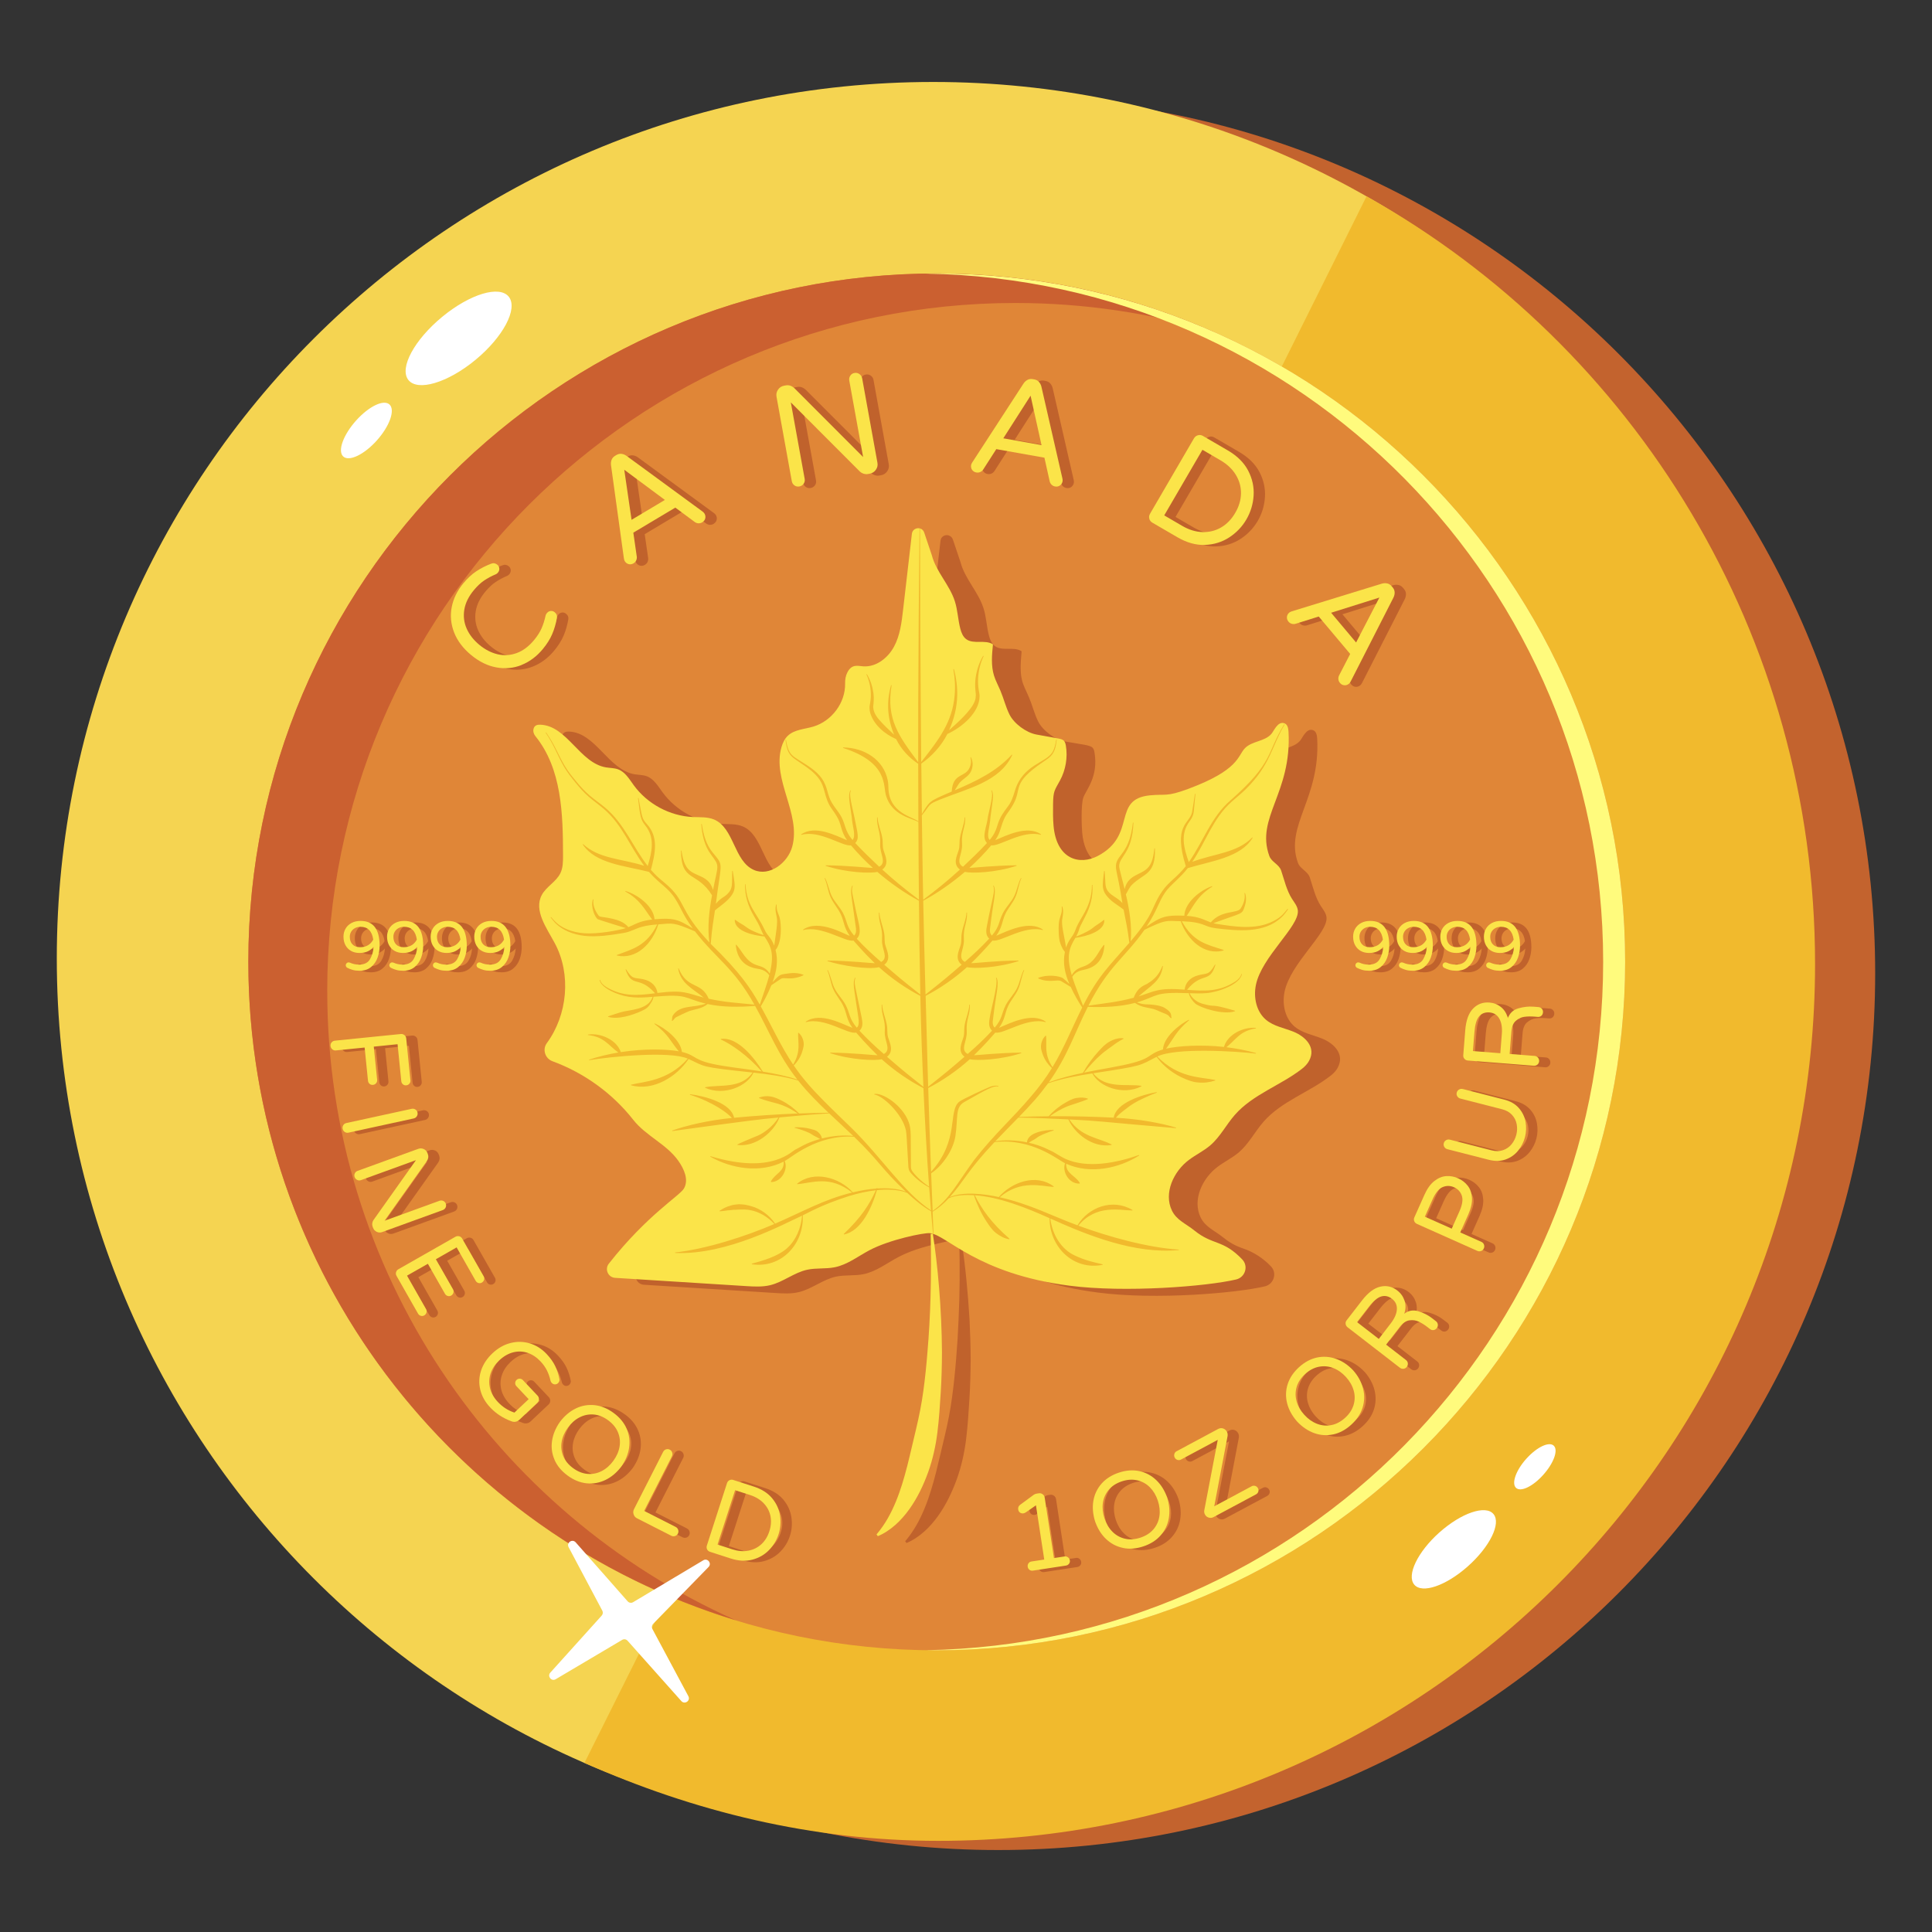 <svg id="Layer_1" enable-background="new 0 0 68 68" height="512" viewBox="0 0 68 68" width="512" xmlns="http://www.w3.org/2000/svg"><rect x="0" y="0" width="68" height="68" fill="#333333" stroke="none"/><g id="Canadian_Maple_Coin"><g><g><g><g><path d="m66 34.256c0 17.041-13.817 30.859-30.859 30.859-17.03 0-30.848-13.817-30.848-30.859 0-17.03 13.817-30.848 30.848-30.848 17.041-0 30.859 13.817 30.859 30.848z" fill="#c3632e"/></g></g><g><path d="m63.706 33.733c0 17.041-13.817 30.859-30.859 30.859-17.03 0-30.848-13.817-30.848-30.859 0-17.03 13.817-30.848 30.848-30.848 17.041 0 30.859 13.817 30.859 30.848z" fill="#f5d451"/></g><g><path d="m48.097 6.911-3.051 6.128c7.224 4.169 12.098 11.975 12.098 20.895 0 13.299-10.82 24.118-24.119 24.118-3.366 0-6.571-.699-9.484-1.951l-2.971 5.948c3.823 1.699 8.004 2.743 12.455 2.743 17.041 0 30.859-13.817 30.859-30.859-0-11.573-6.349-21.745-15.786-27.023z" fill="#f1ba2d"/></g><g><g><path d="m16.733 12.668c-.977.806-2.038 1.122-2.362.702-.324-.42.215-1.411 1.192-2.217s2.024-1.123 2.348-.704c.324.42-.201 1.413-1.178 2.219z" fill="#fff"/></g><g><path d="m13.264 15.502c-.451.503-.984.756-1.186.562-.202-.194.004-.758.455-1.262.451-.503.976-.756 1.179-.562.202.194.003.758-.448 1.261z" fill="#fff"/></g></g><g><path d="m32.964 9.626c-13.357 0-24.224 10.867-24.224 24.224 0 13.363 10.867 24.235 24.224 24.235 13.364 0 24.236-10.872 24.236-24.235 0-13.357-10.873-24.224-24.236-24.224z" fill="#e08637"/></g><g><path d="m11.518 34.888c0 9.855 5.904 18.354 14.37 22.136-9.911-3.037-17.147-12.27-17.147-23.175 0-13.354 10.87-24.224 24.224-24.224 3.477 0 6.784.734 9.775 2.066-2.212-.666-4.572-1.027-6.999-1.027-13.365 0-24.224 10.859-24.224 24.224z" fill="#cb6030"/></g><g><g><path d="m20.263 54.286 1.829 2.076c.048.055.129.067.191.03l2.47-1.475c.152-.091.31.109.186.236l-1.953 2.003c-.046.047-.056.119-.025.177l1.267 2.367c.085.158-.127.306-.247.172l-1.893-2.124c-.048-.054-.128-.067-.19-.03l-2.339 1.385c-.149.088-.306-.103-.19-.232l1.809-2.008c.043-.047.051-.116.021-.173l-1.186-2.234c-.084-.159.129-.306.248-.171z" fill="#fff"/></g></g><g><g><path d="m50.667 53.933c.77-.685 1.623-.974 1.899-.643.276.331-.132 1.154-.902 1.839s-1.612.975-1.888.644c-.276-.331.121-1.155.89-1.84z" fill="#fff"/></g><g><path d="m53.723 51.342c.367-.41.8-.615.965-.458.165.158-.004.617-.371 1.026-.367.41-.794.615-.959.457-.165-.158-.002-.617.365-1.026z" fill="#fff"/></g></g><g><g><path d="m47.085 37.579c-.06.109-.148.201-.246.278-.756.59-1.732.9-2.364 1.621-.304.346-.516.773-.864 1.074-.23.199-.509.331-.752.513-.546.407-.898 1.172-.601 1.784.165.343.498.465.791.703.206.167.436.301.688.384.379.126.722.348.996.636.226.236.103.629-.215.704-.99.234-3.818.484-5.865.219-3.243-.417-4.19-1.673-4.8-1.828l-.006.001c0-.001-.001-.003-.001-.003-.001-.001-.003-.001-.005-.001.138.868.231 1.894.283 2.778.023.465.038.933.04 1.401-.003.468-.015.937-.044 1.406-.029.469-.059.941-.117 1.413-.059.473-.163.943-.326 1.398-.165.454-.376.9-.664 1.302-.145.2-.307.389-.492.552-.187.162-.391.304-.616.395l-.045-.062c.304-.357.512-.746.68-1.152.168-.406.292-.831.402-1.26.054-.215.104-.433.157-.65.053-.218.104-.436.155-.656.104-.439.194-.887.254-1.341.062-.451.108-.908.145-1.366.039-.459.067-.918.085-1.379.045-.92.048-1.847.025-2.773l.075-.008c-.034-.008-.068-.014-.104-.016-.142-.013-.285.02-.426.052-.577.133-1.162.268-1.686.545-.406.214-.781.512-1.231.604-.319.064-.653.018-.971.087-.46.101-.843.433-1.3.543-.278.068-.568.05-.853.031l-4.605-.289c-.248-.016-.376-.303-.223-.498 1.385-1.767 2.469-2.345 2.646-2.65.174-.302.004-.683-.196-.967-.416-.596-1.141-.876-1.59-1.449-.732-.933-1.73-1.654-2.843-2.062-.259-.094-.362-.412-.199-.635.729-.997.866-2.424.279-3.52-.289-.541-.743-1.152-.458-1.694.157-.299.507-.464.654-.767.093-.191.094-.411.094-.622-.003-1.469-.043-3.056-.975-4.205-.059-.073-.088-.169-.063-.258.035-.131.142-.146.24-.143.938.034 1.381 1.347 2.308 1.503.142.024.289.019.424.068.254.092.4.35.56.567.479.655 1.265 1.076 2.076 1.113.25.011.511-.01.742.086.716.298.697 1.468 1.407 1.777.546.238 1.188-.244 1.347-.817.318-1.152-.711-2.35-.379-3.503.043-.148.111-.293.221-.4.233-.225.592-.233.902-.327.645-.194 1.132-.839 1.117-1.517-.003-.138.019-.277.084-.399.156-.296.361-.219.557-.205.449.031.864-.292 1.078-.688.215-.396.27-.856.322-1.304l.308-2.671c.018-.151.157-.219.275-.191h.01v.004c.065.018.123.063.15.142l.268.796c.152.587.626 1.044.81 1.622.101.313.109.648.192.965.036.138.091.28.204.366.26.199.673.006.946.187-.102 1.029.043 1.11.262 1.628.117.275.186.571.319.839.161.326.591.641.949.707.608.111.883.123.973.226.039.043.052.103.062.16.145.86-.301 1.321-.394 1.592-.086.252-.059 1.009-.039 1.234.162 1.81 2.017 1.385 2.441-.018.14-.472.123-.97.947-1.054.543-.055.572.061 1.353-.229 1.8-.67 1.731-1.159 1.994-1.431.249-.258.703-.233.934-.507.088-.105.22-.438.439-.376.131.035.156.181.163.304.113 2.119-1.15 3.064-.677 4.371.079.218.342.293.416.512.114.341.192.7.386 1.002.084.131.192.258.204.412.043.56-1.27 1.603-1.478 2.613-.089.44.015.943.361 1.23.269.224.632.284.957.415.406.162.817.543.553 1.026z" fill="#c0622c"/></g><g><g><g><path d="m32.529 18.744c-.076-.226-.407-.192-.434.046l-.309 2.671c-.052.448-.107.908-.322 1.304-.215.396-.629.719-1.078.688-.195-.013-.4-.091-.557.205-.065.122-.087.26-.084.398.015.679-.471 1.323-1.116 1.517-.31.093-.67.101-.903.326-.111.107-.178.252-.221.4-.334 1.158.698 2.344.378 3.503-.158.574-.8 1.056-1.347.818-.71-.309-.691-1.48-1.406-1.777-.231-.096-.492-.075-.742-.086-.811-.037-1.597-.458-2.077-1.113-.16-.218-.305-.475-.559-.567-.135-.049-.282-.044-.424-.068-.927-.156-1.369-1.468-2.308-1.502-.097-.003-.204.011-.24.142-.024.09.004.186.063.259.932 1.15.972 2.736.974 4.205 0.0.212-.001.432-.094.622-.148.304-.497.469-.655.768-.286.542.169 1.154.458 1.693.587 1.096.451 2.523-.28 3.52-.163.223-.06.54.2.636 1.113.409 2.111 1.129 2.843 2.062.449.572 1.173.853 1.59 1.448.2.285.369.666.195.967-.151.262-1.294.929-2.646 2.649-.153.195-.025.483.223.498l4.605.29c.285.018.575.035.853-.032.458-.111.84-.443 1.301-.543.318-.069.652-.023.971-.088.45-.091.824-.39 1.231-.604.698-.367 1.897-.615 2.114-.596.587.05 1.643 1.426 4.917 1.849 1.962.254 4.829.026 5.866-.219.318-.075.441-.468.215-.704-.682-.715-1.027-.487-1.685-1.019-.293-.238-.625-.36-.791-.702-.296-.613.055-1.378.601-1.785.243-.182.522-.315.752-.513.349-.3.56-.728.864-1.073.633-.72 1.608-1.032 2.364-1.621.099-.077.186-.169.246-.278.264-.483-.146-.864-.553-1.027-.325-.13-.689-.19-.958-.414-.345-.287-.45-.791-.36-1.23.202-.992 1.519-2.051 1.477-2.612-.012-.155-.119-.282-.203-.413-.194-.302-.271-.662-.386-1.003-.074-.219-.337-.294-.416-.512-.489-1.353.792-2.207.676-4.371-.007-.123-.032-.269-.162-.304-.221-.06-.349.269-.439.376-.231.274-.685.249-.934.507-.26.269-.192.76-1.994 1.431-.778.29-.795.171-1.354.228-1.343.136-.441 1.396-1.823 2.129-.649.344-1.459.125-1.564-1.057-.023-.253-.02-.507-.017-.76.005-.469.053-.485.244-.836.202-.372.276-.812.206-1.23-.03-.175-.092-.216-.268-.248l-.767-.139c-.358-.065-.788-.381-.95-.707-.133-.268-.202-.563-.319-.839-.074-.176-.167-.344-.224-.526-.11-.354-.074-.734-.038-1.102-.273-.18-.685.012-.945-.186-.113-.086-.168-.228-.204-.366-.083-.318-.092-.652-.192-.965-.184-.578-.659-1.035-.811-1.622z" fill="#fbe449"/></g><g><g><path d="m32.832 43.422c.167 1.052.314 2.625.322 4.179-.002.468-.014.937-.043 1.406-.029.469-.059.941-.118 1.414-.059.472-.163.942-.326 1.398-.165.454-.375.9-.663 1.302-.144.2-.307.388-.492.552-.186.162-.391.304-.616.395l-.045-.062c.304-.357.512-.745.68-1.152.168-.406.292-.831.402-1.26.055-.215.105-.432.157-.65.053-.217.104-.436.155-.656.105-.439.194-.887.255-1.34.062-.453.108-.909.144-1.367.103-1.192.149-2.623.112-4.151z" fill="#fbe449"/></g></g></g><g><path d="m45.32 31.986c-.128.152-.214.29-.511.439-.618.312-1.349.192-2.002.091-.035-.006-.068-.014-.1-.023 1.053-.39.997-.29 1.101-.586.051-.153.07-.327.011-.477l-.017.005c.036.187-.03.375-.132.536-.116.194-.677.047-1.055.494-.234-.083-.39-.199-.846-.23.248-.362.381-.711.9-1.029l-.007-.017c-.416.14-.959.573-.978 1.041-.632-.024-.813.02-1.331.384.377-.563.416-.856.655-1.202.177-.262.512-.488.799-.858.818-.248 1.864-.369 2.284-1.07l-.014-.011c-.527.544-1.309.564-2.111.859.481-.72.732-1.538 1.386-2.116.164-.148.339-.285.499-.443.878-.87.908-1.52 1.367-2.275l-.015-.01c-.626.998-.348 1.325-1.892 2.68-.695.597-.962 1.463-1.469 2.175-.183-.51-.301-.994.023-1.429.167-.237.141-.281.179-.642l.031-.33-.018-.002c-.01.073-.086.582-.102.654-.096.409-.672.436-.219 1.892-.306.39-.599.548-.816.861-.418.593-.23.737-1.126 1.783.053-.531-.045-1.132-.167-1.652.061-.109.13-.253.211-.334.417-.419.842-.34.811-1.284l-.018-.001c-.022.177-.043.357-.116.511-.201.471-.789.314-.932.923-.111-.454-.185-.704-.191-.787-.019-.366.465-.453.5-1.552l-.018-.001c-.134 1.254-.707 1.099-.58 1.707.021.1.105.51.085.41.048.238.085.477.126.715-.2-.226-.446-.265-.553-.493-.058-.114-.041-.244-.073-.638l-.018-0c-.065.56-.12.716.273 1.06.119.1.268.183.413.301.096.507.126.583.202 1.168-.741.857-1.087 1.151-1.629 2.216-.109-.277-.296-.741-.381-1.018.127-.195.291-.22.442-.255.412-.092.665-.366.689-.863l-.017-.007c-.22.252-.302.612-.705.756-.139.051-.31.096-.425.313-.205-.696-.081-.973.127-1.316.392-.053 1.032-.23 1.019-.625l-.017-.007c-.088.074-.167.124-.251.18-.083.052-.155.124-.245.177-.119.07-.283.152-.479.23.188-.39.004-.107.304-.677.197-.369.294-.729.268-1.143l-.018.001c0.0.663-.299 1.017-.476 1.356-.126.234-.088.274-.262.515-.085.117-.135.222-.172.334-.052-.373-.179-.798-.131-1.018.021-.141.053-.251-.002-.428l-.018.004c.029.276-.086.325-.106.626-.008.155-.008.482.05.65.028.088.089.231.15.3.005.006.011.011.017.016-.082.395-.001.765.157 1.132-.054-.05-.164-.153-.219-.198-.115-.088-.567-.147-.877-.016l-0.0.018c.384.176.67.018.81.098.037.021.064.041.334.203.129.278.261.509.404.724-.362.72-.633 1.42-1.046 2.1-.301-.457-.197-.756-.225-1.103l-.017-.007c-.022.02-.04.043-.058.066-.018.023-.035.048-.046.075-.013.026-.023.054-.034.081-.009.028-.013.057-.019.086l-.006.044c-0.0.015 0.0.029 0.0.044.002.029.002.059.009.088.014.057.028.113.049.167.037.108.09.209.155.299.052.07.108.136.171.194-.217.353-.466.686-.739 1.001-.671.793-1.269 1.301-1.999 2.234-.627.86-.875 1.385-1.459 1.79-.018-.442-.036-.884-.053-1.326.344-.218.761-.754.853-1.299.099-.664-.017-1.017.311-1.206.813-.461 1.016-.576 1.201-.551l.003-.018c-.091-.019-.186-.004-.272.024-.108.036-.999.445-1.105.531-.413.329.024 1.338-.993 2.467-.038-.982-.072-1.965-.101-2.948.484-.247 1.025-.615 1.463-1.014.239.061 1.102.022 1.814-.214l-.003-.018c-.777.007-1.551.093-1.663.093.401-.386.66-.698.752-.799.281.071 1.121-.548 1.767-.366l.008-.016c-.489-.339-1.255.048-1.645.216.219-.309.2-.514.319-.765.093-.203.258-.377.356-.596.096-.219.114-.455.21-.665l-.016-.008c-.108.209-.14.448-.243.65-.102.203-.274.365-.388.58-.161.316-.111.465-.39.797-.094-.082-.072-.223-.054-.349.098-.857.224-1.201.116-1.412l-.016.008c.102.252-.266 1.323-.243 1.636.005.078.037.164.102.225-.297.319-.56.56-.857.819-.281-.15-.01-.457-.033-.795-.029-.426.124-.584.11-.941l-.018-0c-.012.237-.119.463-.162.698-.037.187.001.308-.052.467-.058.187-.207.474.043.669-.469.405-.571.495-1.279 1.056-.025-.849.002.091-.089-3.2.488-.25 1.025-.619 1.455-1.01.239.061 1.102.022 1.814-.214l-.003-.018c-.846.007-1.459.092-1.663.093.203-.195.459-.462.752-.799.281.071 1.121-.548 1.767-.366l.008-.016c-.489-.339-1.255.048-1.645.216.219-.308.201-.514.319-.765.093-.203.258-.377.356-.596.096-.219.114-.455.21-.665l-.016-.008c-.108.209-.14.448-.243.65-.102.203-.274.365-.388.58-.161.316-.111.465-.39.797-.094-.082-.072-.224-.054-.349.098-.857.224-1.201.116-1.412l-.016.008c.08.197-.031.395-.216 1.384-.036.178-.061.347.074.477-.295.318-.558.558-.857.819-.281-.15-.01-.457-.033-.795-.03-.437.124-.572.11-.941l-.018-0c-.012.237-.118.461-.162.698-.037.187.001.308-.052.467-.061.196-.205.476.043.669-.465.402-.571.495-1.272 1.051-.03-1.1-.058-2.201-.081-3.302.524-.283 1.013-.63 1.468-1.017.233.061 1.093.028 1.819-.213l-.003-.018c-.771.007-1.547.092-1.66.093.271-.245.545-.528.77-.795.287.047 1.108-.55 1.746-.37l.008-.016c-.493-.342-1.252.057-1.613.204.099-.143.14-.24.195-.42.161-.535.231-.47.433-.83.334-.585-.076-.731 1.05-1.498.066-.045.133-.089.197-.139.217-.17.253-.371.29-.647l-.018-.003c-.027.156-.056.316-.139.448-.228.37-1.039.433-1.315 1.348-.153.518-.213.475-.438.824-.236.366-.136.537-.451.91-.133-.147.011-.436.028-.804.012-.087.087-.619.091-.706.003-.08-.006-.164-.043-.237l-.016.008c.056.138.022.288-.121.92-.037.363-.236.708-.034.927-.27.291-.571.58-.842.834-.285-.15-.011-.438-.035-.796-.03-.449.124-.571.11-.941l-.018-0c-.012.237-.118.462-.162.698-.037.187.001.308-.052.467-.064.203-.211.476.047.672-.445.406-.813.703-1.292 1.063-.004-.215-.021-.856-.048-2.973.327-.395.188-.373.657-.561.965-.388 2.092-.619 2.526-1.566l-.015-.01c-.54.594-1.266.942-2.01 1.257.144-.214.116-.246.363-.435.124-.093.206-.181.247-.334.035-.135.022-.279-.042-.395l-.017.007c.035.122.024.251-.027.358-.161.367-.589.169-.631.845-.828.352-.762.328-1.05.785-.008-.59-.014-1.181-.02-1.771.361-.252.704-.617.917-1.042.521-.237 1.129-.757 1.134-1.327l-.002-.058-.009-.057-.018-.101c-.022-.133-.03-.269-.023-.405.012-.272.078-.545.195-.795l-.016-.009c-.145.241-.232.515-.27.796-.017.141-.017.285-.003.428l.011.105.004.046c-.011.101-.001.127-.042.23-.124.327-.62.766-.899 1.012.175-.395.274-.789.285-1.218.006-.317-.035-.632-.118-.934l-.018.004c.054.307.074.619.045.925-.079.925-.543 1.541-1.176 2.345-.006-.668-.012-1.337-.016-2.005-.016-2.07-.024-4.139-.026-6.209l-.018-0c-.022 2.07-.039 4.14-.046 6.209-.002.67-.002 1.34-.001 2.01-.67-.902-1.136-1.505-.936-2.707l-.018-.004c-.174.613-.126 1.184.108 1.747-.173-.16-.377-.355-.531-.534-.072-.082-.133-.172-.17-.269-.02-.048-.03-.099-.034-.149l-.002-.038.003-.037.009-.088c.011-.119.01-.239-.005-.357-.034-.235-.107-.462-.23-.662l-.016.009c.095.208.147.435.155.66.005.112-.003.225-.022.334l-.015.084-.007.049-.002.049c0.0.065.009.13.028.191.136.432.528.744.908.909.181.37.477.674.778.87.001.676.002 1.352.005 2.028-.208-.165-1.035-.295-1.054-1.181-.007-.1.001-.131-.023-.26-.144-.733-.821-1.153-1.571-1.163l-.003.018c1.599.511 1.408 1.339 1.512 1.677.216.725.95.799 1.14.931.005 1.137.01 1.755.019 2.734-.534-.402-.89-.697-1.289-1.061.251-.191.111-.467.047-.672-.053-.158-.014-.274-.052-.467-.044-.237-.15-.461-.162-.698l-.018 0c-.013.342.137.539.11.941-.023.336.249.647-.035.796-.273-.256-.572-.544-.842-.834.156-.169.08-.339-.034-.927-.156-.688-.171-.797-.121-.92l-.016-.008c-.089.174-.026.417.048.944.014.298.161.658.028.804-.313-.371-.223-.558-.451-.91-.09-.139-.194-.26-.272-.391-.183-.3-.134-.548-.369-.88-.192-.262-.479-.432-.753-.605-.134-.086-.277-.162-.359-.295-.083-.132-.112-.292-.139-.448l-.018.003c.021.157.043.321.126.464.041.071.1.132.164.182.064.051.131.094.197.139.262.178.535.355.709.611.088.126.137.271.177.424.146.549.219.519.427.865.183.29.128.504.365.848-.388-.157-1.115-.549-1.613-.204l.008.016c.641-.181 1.452.418 1.746.37.226.268.5.551.77.795-.136-.001-.899-.087-1.66-.093l-.003.018c.729.242 1.587.274 1.819.213.454.388.943.734 1.466 1.017.01 1.1.024 2.2.048 3.3-.699-.554-.806-.648-1.268-1.048.244-.191.107-.465.043-.669-.053-.158-.014-.274-.052-.467-.044-.237-.15-.461-.162-.698l-.018 0c-.014.38.139.513.11.941-.024.354.248.645-.033.795-.305-.266-.564-.503-.857-.819.201-.191.064-.533-.02-.941-.018-.084-.132-.609-.142-.694-.01-.076-.008-.155.021-.227l-.016-.008c-.073.143-.036.315-.016.474.014.101.146 1.038.132.938.018.124.041.266-.054.349-.28-.333-.231-.487-.39-.797-.114-.215-.286-.377-.388-.58-.103-.202-.134-.441-.243-.65l-.016.008c.096.21.113.446.21.665.097.219.263.394.356.596.129.273.099.454.319.765-.146-.03-1.076-.61-1.645-.216l.008.016c.635-.179 1.493.435 1.767.366.094.102.346.408.752.799-.14-.001-.897-.087-1.663-.093l-.003.018c.484.161 1.442.309 1.814.214.429.39.965.759 1.454 1.01.031 1.38.062 2.153.109 3.202-.713-.564-.815-.655-1.281-1.058.247-.193.106-.47.043-.669-.053-.158-.014-.274-.052-.467-.044-.237-.15-.461-.162-.698l-.018 0c-.014.38.139.513.11.941-.023.34.248.644-.033.795-.306-.267-.564-.504-.857-.819.135-.129.11-.301.074-.477-.021-.1-.214-1.027-.193-.927-.032-.156-.079-.32-.023-.457l-.016-.008c-.089.174-.026.417.048.944.075.517.137.71.014.817-.279-.333-.231-.487-.39-.797-.114-.215-.286-.377-.388-.58-.103-.202-.134-.441-.243-.65l-.016.008c.096.21.113.446.21.665.097.219.263.394.356.596.129.273.099.454.319.765-.317-.11-1.116-.582-1.645-.216l.008.016c.655-.185 1.472.441 1.767.366.092.1.346.408.752.799-.14-.001-.897-.087-1.663-.093l-.003.018c.715.237 1.578.275 1.814.214.445.405.989.773 1.468 1.017.053 1.156.115 2.312.2 3.467-.317-.205-.558-.475-.611-.575-.018-.033-.025-.068-.028-.108-.016-1.149.023-1.308-.08-1.591-.225-.606-.93-1.043-1.211-.986l.001.018c.303.037.994.689 1.114 1.265.014.081.02.165.026.252.021.351.038.696.061 1.051.006.046.02.099.047.141.026.042.058.075.088.107.18.191.381.339.596.454.02.269.041.539.063.808-.973-.646-1.707-1.831-2.804-2.907-.326-.319-.657-.63-.974-.953-.402-.405-.734-.775-1.051-1.239.061-.061.114-.13.163-.202.06-.093.109-.196.141-.306.018-.055.03-.111.041-.169.029-.15-.038-.361-.175-.476l-.016.008c-.012.347.105.642-.176 1.113-.426-.632-.753-1.358-1.14-2.049.131-.218.255-.455.373-.744.369-.245.339-.25.452-.248.113.001.229.018.341-.002.113-.019.225-.045.336-.102l-.001-.018c-.285-.106-.535-.042-.686-.023-.172.024-.201.085-.4.286.141-.373.206-.747.106-1.138.006-.006.011-.011.016-.017.026-.032.045-.068.06-.101.168-.354.11-.933.05-1.074-.045-.119-.098-.213-.087-.403l-.018-.003c-.047.178-.008.299.017.427.052.197-.032.613-.085 1.023-.12-.311-.236-.333-.339-.561-.281-.606-.636-.844-.67-1.6l-.018 0c-.007.415.106.77.319 1.129.266.455.128.244.334.663-.556-.191-.577-.281-.742-.374-.086-.052-.168-.099-.259-.168l-.016.008c.005.396.652.544 1.046.579.226.338.361.599.186 1.309-.124-.211-.296-.249-.439-.294-.406-.125-.516-.49-.738-.724l-.017.008c.045.49.311.757.727.831.075.014.146.023.209.048.095.034.181.101.244.187-.072.28-.239.752-.335 1.036-.332-.587-.681-1.123-1.727-2.14.051-.61.082-.708.149-1.178.181-.162.586-.396.674-.71.046-.151.005-.347-.049-.681l-.018.001c-.016.461.037.604-.157.801-.124.13-.247.145-.418.357.193-1.529.287-1.313-.105-1.798-.24-.282-.335-.65-.391-1.015l-.018.002c.029.379.108.763.337 1.069.324.442.26.324.077 1.254-.17-.603-.751-.42-.972-.88-.08-.15-.109-.33-.139-.505l-.018.002c.014 1.131.56.707 1.094 1.571-.099.525-.17 1.131-.092 1.661-1.12-1.196-.782-1.435-1.573-2.097-.246-.206-.265-.215-.487-.459.152-.578.281-1.152-.142-1.612-.177-.202-.16-.221-.293-.918l-.018.003c.08.674.091.752.254.962.349.427.239.935.087 1.428-.533-.684-.814-1.478-1.503-2.057-.176-.147-.364-.275-.536-.421-.173-.145-.324-.314-.469-.488-.073-.087-.145-.175-.214-.264-.067-.091-.132-.184-.19-.28-.118-.193-.214-.399-.317-.602-.102-.204-.217-.401-.347-.588l-.015.01c.127.188.238.386.337.59.1.204.194.412.31.609.058.099.122.194.189.286.069.091.14.18.212.269.144.176.295.35.469.5.173.151.36.282.531.428.651.563.906 1.302 1.419 2.001-.795-.252-1.597-.243-2.149-.764l-.014.012c.452.683 1.476.748 2.33.966.41.463.674.546.934.961.207.328.266.565.612 1.032-.527-.336-.707-.377-1.348-.324-.042-.475-.614-.878-1.024-.996l-.006.017c.532.295.682.638.945.988-.454.051-.603.174-.835.268-.151-.163-.315-.276-.922-.359-.09-.014-.106-.013-.154-.086-.108-.156-.183-.341-.156-.529l-.018-.004c-.085.247.057.618.172.699.029.019.954.303.987.313-.248.08-.99.214-1.448.182-.225-.014-.449-.062-.655-.155-.288-.129-.388-.261-.53-.416l-.015.011c.073.089.141.185.231.259.211.185.537.342.96.391.442.049.935-.026 1.387-.103.26-.044.41-.159.656-.22.167-.045.342-.064.52-.078-.377.763-.885.872-1.424 1.075l0.0.018c.691.156 1.256-.426 1.461-1.096.527-.041.516-.082 1.289.245.769.991 1.358 1.269 2.093 2.579-.619-.063-1.017-.078-1.607-.206-.269-.623-.751-.316-1.06-1.07l-.017.005c.095.534.501.698.9 1.024-.597-.152-.678-.281-1.628-.163-.029-.219-.193-.422-.514-.486-.305-.061-.359.025-.592-.346l-.016.008c.238.674.458.185 1.038.835-.614.078-1.129.126-1.706-.214-.101-.061-.197-.143-.23-.258l-.018.005c.051.217.347.37.553.456.447.188.831.177 1.315.136-.145.47-.831.451-1.118.542-.15.045-.293.092-.448.145l0.0.018c.349.103.839-.054 1.172-.204.187-.086.244-.132.362-.33.03-.052.055-.112.062-.174 1.235-.107 1.035.043 1.842.243-.403.154-.887.034-1.143.392-.061.084-.031.118-.052.207l.014.011c.039-.023.077-.094.131-.13.026-.016.411-.201.487-.225.196-.063.418-.073.628-.24.534.115 1.12.11 1.669.064.515.926.818 1.743 1.488 2.593-.396-.128-.804-.212-1.214-.278-.309-.501-.895-1.236-1.48-1.151l-.002.018c.379.17.94.561 1.443 1.126-.517-.083-.935-.126-1.389-.201-1.07-.174-.854-.348-1.422-.487-.045-.422-.594-.845-.959-1.004l-.009.016c.497.377.553.6.857.965-.413-.074-1.2-.1-2.039.03-.146-.434-.707-.681-1.155-.619l0.0.018c.575.062.721.368 1.068.615-.35.059-.695.142-1.03.252l.004.018c.741-.122 2.829-.334 3.47-.054-.704.799-1.57.807-1.998.918l-.001.018c.79.224 1.623-.314 2.027-.924.608.277.359.276 2.254.477-.406.586-1.168.414-1.671.518l-.003.018c.666.301 1.491-.054 1.704-.533.53.057 1.059.13 1.571.277.338.423.702.786 1.071 1.136-.346.004-.691.012-1.036.025-.164-.172-.377-.332-.613-.452-.262-.138-.496-.212-.795-.108l0.0.018c.551.216.744.129 1.361.543-.735.027-1.517.082-2.241.15-.105-.519-1.026-.763-1.55-.829l-.004.018c.837.27 1.323.645 1.478.818-.842.083-1.596.263-2.102.443l.004.018c2.837-.388 3.022-.407 3.737-.476-.201.327-.562.588-.812.671-.035.013-.069.029-.104.043-.042.015-.468.198-.531.233l.003.018c.646.082 1.282-.456 1.478-.969.596-.057 1.113-.103 1.751-.142.282.266.567.527.845.794-.332-.035-.711-.01-1.103.089-.01-.092-.072-.172-.138-.228-.039-.034-.083-.055-.129-.072-.047-.014-.093-.028-.139-.038-.091-.024-.183-.04-.275-.049-.092-.007-.184-.012-.276-.006l-.002.018c.087.023.174.047.258.077.084.028.167.061.245.097.079.036.144.092.216.125.058.029.114.055.176.094-.495.134-.737.314-.839.358-.143.032-.798.918-3.017.248l-.008.016c.721.414 1.747.599 2.581.175.037.354-.306.415-.45.703l.009.016c.364.002.609-.451.479-.738.226-.12 1.137-.94 2.441-.857.919.887.952 1.117 1.824 1.932-.301-.115-.684-.132-1.006-.111.001-.005.003-.01.004-.015l-.017-.006c-.003.008-.007.015-.011.023-.282.02-.56.069-.835.135-.482-.536-1.386-.779-1.964-.304l.008.016c.513-.042 1.146-.329 1.931.294-.983.237-1.732.67-2.712 1.095-.202-.303-.517-.526-.844-.616-.046-.018-.095-.023-.142-.035l-.072-.016c-.024-.004-.049-.006-.073-.008-.049-.004-.098-.008-.147-.009-.049.004-.098.01-.146.016l-.072.012-.07.02c-.1.033-.188.05-.391.184l.007.017c.098-.004.188-.02.278-.032.046-.002.091-.008.135-.012l.066-.008.067-.001c.044-.002.088-.004.132-.008.044 0.0.087.001.132-.001.022-0.0.044-.003.066-.002l.066.006c.044.006.089.005.132.017.314.054.63.245.849.488-.982.424-2.395.884-3.498 1.002l.007.017c1.836.083 3.86-1.044 4.466-1.311-.034.43-.213.872-.543 1.158-.318.275-.822.42-1.226.532l.001.018c1.035.16 1.842-.71 1.793-1.721.171-.073.605-.351 1.641-.683.305-.09.617-.164.933-.199-.229.498-.504.942-1.133 1.54l.008.016c.613-.117.992-.962 1.16-1.56.331-.034.763-.03 1.065.094.254.235.539.478.84.647.022.269.046.538.071.806l.018-.001c-.011-.268-.022-.535-.033-.803l.007.011c.21-.126.393-.288.559-.467.249-.122.616-.126.891-.109.092.294.256.646.43.91.097.145.192.298.333.411.139.111.303.203.481.229l.007-.017c-.644-.56-.982-1.052-1.224-1.532.867.059 1.846.454 2.634.808-.005 1.007.833 1.848 1.868 1.641l0-.018c-.347-.08-.612-.138-.967-.304-.499-.221-.808-.752-.876-1.308 1.357.61 2.97 1.254 4.521 1.111l.006-.017c-1.117-.07-2.484-.456-3.54-.843.638-.772 1.492-.531 1.901-.534l.006-.017c-.702-.418-1.55-.1-1.937.54-.899-.331-1.651-.742-2.739-.988.754-.638 1.498-.379 1.896-.364l.007-.017c-.631-.473-1.499-.136-1.933.374-.504-.112-1.254-.204-1.729.003.495-.547.626-.934 1.579-1.938 1.311-.148 2.226.623 2.483.745-.115.288.135.735.512.715l.008-.016c-.148-.263-.502-.334-.482-.682.853.385 1.869.156 2.571-.291l-.008-.016c-.791.278-1.823.482-2.587.137-.093-.043-.248-.134-.439-.249-.118-.05-.378-.213-.855-.32.06-.041.114-.07.171-.101.139-.071.108-.109.451-.242.083-.034.168-.062.255-.089l-.002-.018c-.307-.005-.916.089-.938.436-.404-.083-.785-.089-1.114-.038.266-.28.54-.554.811-.833.644.01 1.169.034 1.761.063.205.471.837 1.019 1.52.901l.002-.018c-.484-.246-1.068-.262-1.488-.881 1.223.062.818.059 3.754.307l.004-.018c-.51-.155-1.271-.302-2.12-.348.074-.09.157-.16.246-.229.117-.085.229-.185.36-.263.129-.08.266-.149.406-.213.139-.066.283-.125.428-.179l-.005-.018c-.503.087-1.43.373-1.511.898-.728-.036-1.507-.056-2.246-.049.188-.139.385-.252.61-.348.073-.032.501-.156.726-.256l-0-.018c-.12-.036-.215-.052-.413-.019-.137.025-.26.095-.376.163-.23.13-.435.3-.592.479-.348.003-.695.01-1.042.022.187-.194.373-.39.552-.593.165-.189.322-.386.471-.59.506-.171 1.031-.268 1.559-.348.23.459 1.062.792 1.726.455l-.003-.018c-.498-.08-1.265.119-1.693-.442 1.783-.271 1.608-.26 2.23-.578.256.352.616.618 1.011.78.1.039.26.111.447.121.206.023.415-.005.608-.069l-.002-.018c-.492-.104-1.3-.061-2.038-.827.643-.316 2.75-.187 3.469-.102l.004-.018c-.34-.096-.689-.163-1.041-.206.33-.258.467-.575 1.039-.662l-0-.018c-.449-.042-1.0.231-1.126.67-.807-.089-1.598-.038-2.038.061.25-.329.353-.62.813-1.003l-.009-.015c-.328.162-.885.601-.913 1.047-.581.17-.324.326-1.399.551-.311.065-.625.12-.94.177-.146.027-.293.056-.439.086.18-.222.4-.465.617-.653.12-.106.254-.19.375-.283.124-.093.248-.179.398-.254l-.003-.018c-.042-.004-.085-.004-.129-.003-.043.003-.085.014-.127.024-.044.007-.081.028-.122.042-.02.008-.04.017-.059.026l-.056.031c-.076.041-.141.094-.204.151-.059.06-.119.118-.174.181-.209.226-.405.496-.555.765-.408.085-.812.188-1.202.333.649-.903.888-1.683 1.374-2.657.548.021 1.133-0 1.661-.139.226.163.458.162.639.212.119.032.225.093.338.135.075.031.171.059.219.119.021.024.043.056.077.074l.014-.012c-.03-.105.028-.182-.228-.343-.117-.074-.258-.097-.391-.115-.278-.04-.289.018-.603-.086.756-.224.58-.378 1.829-.326.018.121.135.281.225.363.174.148.983.417 1.402.272l-.001-.018c-.986-.289-.563-.089-1.142-.245-.263-.072-.413-.261-.453-.371.198.008.397.013.597-.004.41-.034 1.173-.303 1.242-.671l-.018-.004c-.028.117-.121.203-.218.268-.565.368-1.096.339-1.695.291.53-.651.795-.206.999-.881l-.017-.007c-.216.38-.277.299-.576.373-.316.078-.472.287-.491.509-.964-.076-1.061.067-1.619.236.435-.389.783-.534.853-1.063l-.018-.004c-.095.265-.268.466-.491.596-.1.087-.358.094-.519.521-.582.155-.978.187-1.593.278.706-1.398 1.278-1.679 1.974-2.671.748-.357.733-.319 1.274-.301.23.646.816 1.219 1.509 1.029l-0-.018c-.595-.194-1.066-.276-1.471-1.01.819.029.755.192 1.188.245.796.098 1.725.19 2.332-.394.087-.078.15-.177.219-.269z" fill="#f1ba2d"/></g></g></g><g><g><path d="m12.755 33.525c.084.047.181.071.292.071.122 0 .224-.02.305-.061.081-.041.147-.092.195-.154-.008.16-.05.304-.125.432-.075.129-.204.193-.388.193-.116 0-.224-.024-.325-.071-.013-.005-.027-.007-.042-.007-.029 0-.053.01-.072.031-.019.02-.028.044-.028.07 0 .018.005.035.015.051.01.016.022.029.037.037.06.031.125.056.193.076.068.02.148.029.239.029.168 0 .305-.044.411-.133.106-.089.182-.2.228-.333.046-.134.07-.271.07-.413 0-.583-.223-.875-.669-.875-.122 0-.229.024-.32.073-.091.049-.161.116-.21.2-.049.085-.073.178-.073.281 0 .116.024.217.071.303.047.086.113.153.197.2zm.001-.674c.031-.054.075-.097.133-.128.058-.032.124-.048.199-.048.254 0 .403.15.447.45-.096.179-.25.269-.462.269-.119 0-.209-.033-.271-.1-.062-.067-.093-.155-.093-.266 0-.064.015-.122.046-.176z" fill="#c0622c"/></g><g><path d="m14.289 33.525c.084.047.181.071.292.071.122 0 .224-.02.305-.061.081-.041.147-.092.195-.154-.008.16-.05.304-.125.432-.075.129-.204.193-.388.193-.116 0-.224-.024-.325-.071-.013-.005-.027-.007-.042-.007-.029 0-.053.01-.072.031-.019.02-.028.044-.028.07 0 .018.005.035.015.051.01.016.022.029.037.037.06.031.125.056.193.076.068.02.148.029.239.029.168 0 .305-.044.411-.133.106-.089.182-.2.228-.333.046-.134.07-.271.07-.413 0-.583-.223-.875-.669-.875-.122 0-.229.024-.32.073-.091.049-.161.116-.21.2-.049.085-.073.178-.073.281 0 .116.024.217.071.303.047.086.113.153.197.2zm.001-.674c.031-.054.075-.097.133-.128.058-.032.124-.048.199-.048.254 0 .403.15.447.45-.096.179-.25.269-.462.269-.119 0-.209-.033-.271-.1-.062-.067-.093-.155-.093-.266 0-.064.015-.122.046-.176z" fill="#c0622c"/></g><g><path d="m15.823 33.525c.084.047.181.071.292.071.122 0 .224-.02.305-.061.081-.041.147-.092.195-.154-.008.16-.05.304-.125.432-.075.129-.204.193-.388.193-.116 0-.224-.024-.325-.071-.013-.005-.027-.007-.042-.007-.029 0-.053.01-.072.031-.019.02-.028.044-.028.07 0 .018.005.035.015.051.01.016.022.029.037.037.06.031.125.056.193.076.068.02.148.029.239.029.168 0 .305-.044.41-.133.106-.089.182-.2.228-.333.046-.134.07-.271.07-.413 0-.583-.223-.875-.669-.875-.122 0-.229.024-.32.073-.091.049-.161.116-.21.2-.049.085-.073.178-.073.281 0 .116.024.217.071.303.047.086.113.153.197.2zm.001-.674c.031-.054.075-.097.133-.128.058-.032.124-.048.199-.048.254 0 .403.15.447.45-.096.179-.25.269-.462.269-.119 0-.209-.033-.271-.1-.062-.067-.093-.155-.093-.266 0-.064.015-.122.046-.176z" fill="#c0622c"/></g><g><path d="m17.637 34.006c-.116 0-.224-.024-.325-.071-.013-.005-.027-.007-.042-.007-.029 0-.053.01-.072.031-.019.02-.028.044-.028.07 0 .018.005.035.015.051s.022.029.037.037c.06.031.125.056.193.076.068.02.148.029.239.029.168 0 .305-.044.41-.133.106-.089.182-.2.228-.333.046-.134.07-.271.07-.413 0-.583-.223-.875-.669-.875-.122 0-.229.024-.32.073-.091.049-.161.116-.21.2-.049.085-.073.178-.073.281 0 .116.024.217.071.303.047.086.113.153.197.2.084.047.181.071.292.071.122 0 .224-.02.305-.061.081-.041.147-.092.195-.154-.008.16-.05.304-.125.432-.075.129-.204.193-.388.193zm.039-.613c-.119 0-.209-.033-.271-.1-.062-.067-.093-.155-.093-.266 0-.064.015-.122.046-.176.031-.054.075-.097.133-.128.058-.032.124-.048.199-.048.254 0 .403.15.447.45-.096.179-.25.269-.462.269z" fill="#c0622c"/></g><g><path d="m48.571 34.006c-.116 0-.224-.024-.325-.071-.013-.005-.027-.007-.042-.007-.029 0-.053.01-.072.031-.019.02-.028.044-.028.07 0 .018.005.035.015.051.01.016.022.029.037.037.06.031.125.056.193.076.068.02.148.029.239.029.168 0 .305-.044.41-.133.106-.089.182-.2.228-.333.046-.134.07-.271.07-.413 0-.583-.223-.875-.669-.875-.122 0-.229.024-.32.073-.091.049-.161.116-.21.2-.049.085-.073.178-.073.281 0 .116.024.217.071.303.047.086.113.153.197.2.084.047.181.071.292.071.122 0 .224-.02.305-.061.081-.041.147-.092.195-.154-.008.16-.05.304-.125.432-.075.129-.204.193-.388.193zm.039-.613c-.119 0-.209-.033-.271-.1-.062-.067-.093-.155-.093-.266 0-.064.015-.122.046-.176.031-.054.075-.097.133-.128.058-.032.124-.048.199-.048.254 0 .403.15.447.45-.096.179-.25.269-.462.269z" fill="#c0622c"/></g><g><path d="m49.825 33.525c.084.047.181.071.292.071.122 0 .224-.02.305-.061.081-.041.147-.092.195-.154-.008.16-.05.304-.125.432-.075.129-.204.193-.388.193-.116 0-.224-.024-.325-.071-.013-.005-.027-.007-.042-.007-.029 0-.053.01-.072.031-.019.02-.028.044-.028.07 0 .018.005.035.015.051.01.016.022.029.037.037.06.031.125.056.193.076.068.02.148.029.239.029.168 0 .305-.044.41-.133.106-.089.182-.2.228-.333.046-.134.07-.271.07-.413 0-.583-.223-.875-.669-.875-.122 0-.229.024-.32.073-.091.049-.161.116-.21.2-.049.085-.073.178-.073.281 0 .116.024.217.071.303.047.086.113.153.197.2zm.001-.674c.031-.054.075-.097.133-.128.058-.032.124-.048.199-.048.254 0 .403.15.447.45-.096.179-.25.269-.462.269-.119 0-.209-.033-.271-.1-.062-.067-.093-.155-.093-.266-0-.064.015-.122.046-.176z" fill="#c0622c"/></g><g><path d="m51.36 33.525c.084.047.181.071.292.071.122 0 .224-.02.305-.061.081-.041.147-.092.195-.154-.008.16-.05.304-.125.432-.075.129-.204.193-.388.193-.116 0-.224-.024-.325-.071-.013-.005-.027-.007-.042-.007-.029 0-.053.01-.072.031-.019.02-.028.044-.028.07 0 .018.005.035.015.051.01.016.022.029.037.037.06.031.125.056.193.076.068.02.148.029.239.029.168 0 .305-.044.41-.133.106-.089.182-.2.228-.333.046-.134.07-.271.07-.413 0-.583-.223-.875-.669-.875-.122 0-.229.024-.32.073-.091.049-.161.116-.21.2-.049.085-.073.178-.073.281 0 .116.024.217.071.303.047.086.113.153.197.2zm.001-.674c.031-.054.075-.097.133-.128.058-.032.124-.048.199-.048.254 0 .403.15.447.45-.096.179-.25.269-.462.269-.119 0-.209-.033-.271-.1-.062-.067-.093-.155-.093-.266-0-.064.015-.122.046-.176z" fill="#c0622c"/></g><g><path d="m52.894 33.525c.084.047.181.071.292.071.122 0 .224-.02.305-.061.081-.041.147-.092.195-.154-.008.16-.05.304-.125.432-.075.129-.204.193-.388.193-.116 0-.224-.024-.325-.071-.013-.005-.027-.007-.042-.007-.029 0-.053.01-.072.031-.019.02-.028.044-.028.07 0 .018.005.035.015.051.01.016.022.029.037.037.06.031.125.056.193.076.068.02.148.029.239.029.168 0 .305-.044.411-.133.106-.089.182-.2.228-.333.046-.134.07-.271.07-.413 0-.583-.223-.875-.669-.875-.122 0-.229.024-.32.073-.091.049-.161.116-.21.2-.049.085-.073.178-.073.281 0 .116.024.217.071.303.047.086.113.153.197.2zm.001-.674c.031-.054.075-.097.133-.128.058-.032.124-.048.199-.048.254 0 .403.15.447.45-.096.179-.25.269-.462.269-.119 0-.209-.033-.271-.1-.062-.067-.093-.155-.093-.266-0-.064.015-.122.046-.176z" fill="#c0622c"/></g><g><path d="m16.977 23.105c.283.235.58.381.889.438.31.057.607.029.891-.084.284-.113.534-.299.749-.559.146-.177.256-.352.33-.525.074-.173.128-.361.165-.564.016-.083-.009-.152-.077-.208-.042-.034-.088-.049-.141-.044-.052.005-.098.031-.136.078-.022.026-.036.054-.042.083-.035.164-.082.313-.141.448-.059.135-.148.274-.266.417-.185.223-.389.376-.611.456-.222.081-.446.095-.672.042-.226-.053-.44-.164-.642-.332-.203-.168-.351-.358-.445-.569-.094-.212-.122-.434-.084-.668.038-.234.149-.462.335-.686.118-.143.238-.256.36-.339.122-.083.26-.157.414-.222.028-.012.052-.031.074-.057.039-.047.055-.097.049-.15-.006-.053-.029-.096-.068-.128-.068-.056-.141-.068-.219-.037-.192.073-.366.162-.523.267-.157.105-.308.245-.455.422-.215.26-.352.54-.41.84-.058.3-.03.597.084.891.114.294.312.558.596.792z" fill="#c0622c"/></g><g><path d="m25.12 18.052-2.669-1.955c-.054-.038-.112-.062-.174-.07-.062-.008-.123.006-.184.042l-.043.026c-.061.036-.102.084-.124.142-.022.058-.029.121-.021.187l.453 3.277c.006.043.016.077.03.1.033.055.079.091.137.107.059.016.117.007.175-.028.04-.024.071-.057.091-.099.02-.042.028-.086.023-.134l-.122-.846 1.478-.882.687.509c.04.027.083.042.129.044.046.002.09-.009.13-.034.058-.035.094-.082.108-.141.014-.059.004-.116-.029-.171-.014-.023-.038-.048-.074-.074zm-2.492.297-.256-1.762 1.43 1.062z" fill="#c0622c"/></g><g><path d="m30.744 13.37c-.011-.063-.044-.113-.096-.15-.053-.037-.111-.049-.174-.038-.063.011-.112.043-.147.096-.035.053-.047.111-.035.174l.487 2.689-2.419-2.422c-.094-.086-.195-.119-.301-.1l-.065.012c-.09.016-.16.062-.211.139-.051.076-.069.159-.053.249l.538 2.973c.011.063.043.112.094.148.051.035.108.047.171.036.063-.011.113-.043.15-.094.037-.051.05-.108.038-.172l-.488-2.694 2.431 2.435c.037.034.081.06.132.076.051.016.103.02.156.01l.06-.011c.09-.016.161-.062.214-.137.053-.075.072-.157.056-.247z" fill="#c0622c"/></g><g><path d="m37.344 16.998c.012.047.035.086.069.118.034.032.074.052.12.06.066.012.124-0.0.173-.036.049-.036.079-.085.091-.148.005-.027.002-.061-.007-.104l-.739-3.225c-.016-.065-.045-.12-.086-.167-.041-.047-.097-.076-.167-.089l-.05-.009c-.07-.012-.132-.004-.187.026-.055.03-.101.072-.138.127l-1.803 2.774c-.024.037-.038.069-.043.095-.011.063 0.0.12.034.17s.084.082.15.094c.046.008.091.003.134-.015.043-.018.078-.047.105-.087l.462-.72 1.694.301zm-1.632-1.518.96-1.5.385 1.739z" fill="#c0622c"/></g><g><path d="m40.957 18.448.879.512c.332.194.657.284.975.272.318-.012.602-.101.855-.266.252-.165.453-.376.603-.633.149-.256.234-.535.253-.837.019-.301-.044-.593-.19-.875-.146-.282-.385-.52-.717-.714l-.879-.512c-.055-.032-.114-.04-.174-.022-.061.017-.107.054-.14.109l-1.546 2.654c-.032.055-.041.113-.025.173.016.06.051.106.107.138zm1.763-2.563.63.367c.239.139.42.31.544.513.124.203.185.42.183.651-.002.231-.069.46-.202.688-.132.227-.299.399-.499.515-.2.116-.419.17-.657.162-.238-.008-.476-.081-.715-.22l-.63-.367z" fill="#c0622c"/></g><g><path d="m45.861 22.01c.044.013.09.014.136.001l.816-.256 1.107 1.317-.393.76c-.021.044-.028.089-.022.135.006.046.024.087.054.123.043.052.095.079.156.084.061.004.116-.014.165-.056.021-.017.041-.046.061-.084l1.503-2.948c.029-.06.043-.121.041-.183-.002-.062-.025-.121-.071-.175l-.033-.039c-.046-.054-.099-.088-.16-.1-.061-.013-.124-.01-.188.009l-3.163.972c-.042.013-.073.028-.094.046-.049.041-.077.092-.083.153-.006.06.012.117.055.168.03.036.068.061.112.074zm3.087-.924-.82 1.581-.879-1.046z" fill="#c0622c"/></g><g><path d="m13.35 38.092c.005.045.024.082.057.111.033.028.073.04.118.036.046-.005.082-.024.111-.059.028-.035.04-.075.036-.12l-.118-1.167.837-.085.131 1.3c.005.045.024.082.057.111.033.029.073.041.118.036.045-.005.082-.024.111-.059.028-.035.04-.075.036-.12l-.149-1.474c-.005-.048-.026-.087-.063-.116-.037-.029-.08-.042-.128-.037l-2.319.234c-.048.005-.087.025-.116.061-.03.036-.042.078-.037.126.005.048.025.087.062.118.036.031.078.044.126.039l1.012-.102z" fill="#c0622c"/></g><g><path d="m15.07 39.342c.026-.041.034-.085.024-.132-.01-.047-.036-.083-.076-.108-.04-.025-.084-.032-.131-.022l-2.296.5c-.047.01-.083.035-.109.074-.025.039-.033.082-.022.13.01.047.035.084.075.11.039.026.083.035.13.024l2.296-.5c.047-.01.084-.036.11-.077z" fill="#c0622c"/></g><g><path d="m16.083 42.551c.02-.044.023-.089.006-.134-.017-.045-.046-.078-.09-.097-.044-.019-.088-.021-.133-.004l-1.933.702 1.49-2.101c.052-.081.064-.16.036-.236l-.017-.047c-.023-.064-.067-.111-.13-.139-.063-.028-.127-.031-.191-.008l-2.137.776c-.045.016-.078.046-.098.088-.02.042-.021.086-.005.131.016.045.046.078.089.099.043.021.087.023.132.007l1.936-.703-1.498 2.112c-.021.032-.034.068-.04.108-.006.04-.002.079.012.117l.016.043c.023.064.066.112.129.142.062.03.126.033.19.01l2.137-.776c.045-.016.078-.047.099-.091z" fill="#c0622c"/></g><g><path d="m17.36 45.195c.04-.023.066-.056.077-.099.012-.043.006-.085-.016-.124l-.756-1.327c-.024-.042-.059-.069-.105-.08-.046-.012-.09-.006-.132.018l-2.008 1.144c-.042.024-.069.058-.081.103-.012.045-.007.088.017.13l.756 1.327c.023.04.055.066.097.078.042.012.083.007.123-.015.04-.023.065-.056.077-.099.012-.043.006-.085-.016-.124l-.669-1.175.735-.418.601 1.055c.023.04.055.066.097.078.042.012.083.007.123-.015.04-.023.066-.056.077-.099.012-.043.007-.085-.016-.124l-.601-1.055.731-.417.669 1.175c.023.04.055.066.097.078.042.012.083.007.123-.015z" fill="#c0622c"/></g><g><path d="m19.93 48.78c.042 0.0.079-.014.11-.044.022-.021.037-.046.045-.074.008-.028.009-.054.002-.075-.031-.159-.08-.309-.147-.45-.067-.141-.168-.284-.304-.428-.169-.179-.364-.303-.586-.371-.222-.068-.448-.073-.68-.015-.232.058-.445.179-.641.364-.192.181-.325.384-.399.607-.074.223-.083.448-.028.675.055.227.173.436.352.626.204.216.455.379.754.488.044.017.091.021.14.012.049-.009.093-.032.131-.069l.629-.593c.037-.035.056-.077.058-.128.001-.05-.015-.094-.05-.131l-.515-.545c-.03-.031-.066-.048-.109-.049-.043-.001-.08.013-.112.043-.031.03-.048.066-.049.109-.001.043.013.08.043.112l.431.457-.501.473c-.222-.073-.415-.196-.579-.37-.146-.155-.24-.32-.282-.496-.042-.175-.034-.347.023-.514.057-.167.157-.319.301-.455.157-.148.322-.244.496-.287.174-.043.343-.037.509.02.165.057.314.155.447.296.096.101.172.208.228.319.056.111.099.234.129.37.008.027.022.051.041.071.033.035.071.053.113.053z" fill="#c0622c"/></g><g><path d="m21.996 49.784c-.215-.158-.438-.249-.668-.274-.231-.025-.451.014-.661.115-.21.101-.395.258-.557.469-.154.218-.247.442-.281.672-.034.23-.004.452.088.665.092.213.246.398.461.556.215.158.437.249.667.273.23.024.45-.015.662-.116.211-.101.397-.257.558-.467.152-.216.245-.44.279-.672.033-.232.004-.454-.087-.666-.092-.212-.245-.397-.459-.555zm.209 1.188c-.03.173-.103.34-.22.5-.117.16-.254.279-.411.36-.157.08-.322.113-.497.098-.175-.015-.344-.083-.508-.203-.166-.122-.281-.263-.347-.425-.066-.162-.084-.329-.054-.503.03-.173.103-.34.22-.5.117-.16.254-.28.411-.36.157-.08.322-.113.496-.099.174.014.344.082.509.204.164.12.279.262.345.424.067.162.085.33.055.504z" fill="#c0622c"/></g><g><path d="m24.18 53.797-1.11-.564.977-1.921c.022-.043.025-.088.01-.134-.015-.046-.044-.08-.087-.102-.043-.022-.087-.025-.132-.009-.045.016-.078.045-.1.088l-1.025 2.016c-.03.059-.035.12-.014.183.021.063.06.11.119.14l1.205.613c.043.022.087.026.133.012.046-.014.079-.042.101-.085.022-.043.025-.088.01-.134-.015-.046-.044-.08-.087-.102z" fill="#c0622c"/></g><g><path d="m27.574 52.786c-.153-.184-.367-.32-.642-.409l-.728-.235c-.046-.015-.09-.011-.132.011-.042.022-.07.057-.085.103l-.71 2.2c-.015.046-.012.09.01.131.021.042.055.07.101.085l.728.235c.275.089.529.103.76.043.231-.06.427-.171.586-.333.159-.162.273-.349.341-.562.069-.213.086-.431.051-.656-.034-.224-.128-.429-.28-.613zm-.097 1.163c-.061.188-.156.341-.284.459-.129.117-.281.192-.457.225-.176.033-.363.017-.561-.047l-.522-.168.618-1.913.522.168c.198.064.359.161.483.29.124.129.203.279.239.449.036.17.023.35-.038.538z" fill="#c0622c"/></g><g><path d="m37.867 54.835-.373.057-.325-2.127c-.008-.05-.032-.09-.072-.12-.041-.03-.086-.041-.136-.033l-.079.012c-.035.005-.069.02-.101.042l-.471.346c-.06.043-.085.099-.074.169.007.048.028.084.063.11.035.026.076.035.124.027.023-.003.05-.015.083-.036l.355-.247.292 1.909-.448.068c-.045.007-.08.028-.106.064-.025.036-.035.077-.028.122.007.045.028.081.062.106.035.026.075.035.12.028l1.163-.178c.045-.007.081-.028.108-.063.027-.035.037-.075.03-.12-.007-.045-.028-.081-.065-.108-.036-.027-.077-.036-.122-.03z" fill="#c0622c"/></g><g><path d="m41.092 52.145c-.17-.161-.368-.266-.594-.314-.226-.048-.465-.03-.718.054-.253.084-.456.213-.61.387-.153.174-.249.376-.288.606-.039.23-.018.472.061.726.089.251.218.457.386.618s.366.265.594.312c.227.047.467.029.72-.055.253-.084.455-.213.608-.387.152-.174.248-.376.287-.607.039-.231.02-.473-.059-.725-.088-.249-.217-.454-.387-.616zm.115 1.268c-.025.174-.094.328-.207.462-.113.134-.266.233-.459.297-.195.065-.378.078-.547.038-.17-.04-.317-.122-.441-.246-.124-.124-.218-.281-.28-.469-.062-.188-.081-.369-.056-.543.025-.174.093-.328.206-.462.112-.134.266-.233.461-.298.193-.064.374-.076.545-.037.171.039.319.121.443.246.124.125.218.281.28.469.063.188.081.369.056.543z" fill="#c0622c"/></g><g><path d="m44.575 52.353c-.043-.013-.085-.009-.125.013l-1.316.705.467-2.458c.006-.026.008-.054.004-.084-.003-.03-.011-.056-.023-.079-.031-.058-.076-.098-.134-.118-.058-.02-.119-.014-.182.02l-1.457.781c-.04.022-.067.054-.079.098-.012.044-.008.086.014.127.022.04.054.067.097.08.043.013.085.009.125-.013l1.292-.693-.475 2.484c-.009.048-0.0.097.026.146.029.054.072.089.131.107.058.018.114.012.168-.017l1.494-.8c.04-.022.067-.053.081-.095.014-.042.01-.083-.012-.123-.022-.04-.054-.067-.097-.08z" fill="#c0622c"/></g><g><path d="m48.03 48.288c-.181-.192-.382-.328-.603-.407-.221-.079-.444-.095-.67-.048-.226.047-.438.161-.635.34-.197.179-.331.379-.401.6-.07.221-.077.445-.019.67.057.226.174.439.349.64.183.194.384.331.603.41.219.079.442.094.669.046.227-.048.439-.162.637-.341.197-.179.331-.379.4-.599.069-.22.075-.444.018-.672-.057-.227-.173-.441-.346-.64zm.011 1.214c-.05.168-.15.321-.3.457-.152.138-.314.223-.486.255-.171.032-.339.016-.503-.047-.164-.064-.313-.169-.446-.316-.133-.147-.223-.305-.271-.474-.047-.169-.047-.338.002-.505.049-.167.149-.32.301-.458.15-.136.312-.221.484-.254.172-.033.34-.017.505.046.164.064.313.169.446.316.133.147.223.305.271.474.047.17.046.338-.003.507z" fill="#c0622c"/></g><g><path d="m50.8 46.448c-.136-.106-.296-.187-.479-.243-.183-.056-.349-.027-.499.088.055-.163.059-.316.012-.46-.047-.144-.131-.263-.252-.356-.183-.141-.383-.187-.601-.138-.218.05-.433.211-.644.484l-.543.702c-.03.038-.041.081-.034.128.007.047.029.085.068.115l1.843 1.426c.038.03.08.041.127.035.046-.006.084-.028.114-.066.029-.038.042-.081.037-.128-.005-.047-.027-.086-.065-.115l-.699-.541.482-.624c.107-.139.221-.216.341-.232.12-.016.23-0.0.329.048.099.048.199.111.3.188l.09.07c.04.031.082.044.127.038.044-.006.083-.03.116-.072.03-.038.041-.08.035-.127-.006-.046-.028-.084-.066-.114zm-1.453.186-.422.545-.765-.592.41-.53c.163-.211.311-.335.442-.373.132-.038.258-.01.378.083.125.096.182.222.171.376-.01.154-.082.318-.216.49z" fill="#c0622c"/></g><g><path d="m52.537 43.764-.744-.332.282-.633c.098-.22.141-.416.129-.589-.012-.172-.063-.314-.152-.426-.089-.112-.201-.198-.335-.258-.134-.06-.273-.086-.416-.077-.143.009-.282.066-.419.172-.136.106-.254.269-.352.489l-.354.793c-.02.044-.021.088-.003.132.018.044.049.076.093.096l2.128.95c.044.02.088.021.131.004.044-.017.075-.047.095-.091.02-.044.021-.088.005-.133s-.046-.077-.09-.097zm-1.043-.465-.946-.422.268-.602c.105-.236.225-.383.358-.439.133-.056.267-.054.402.006.135.06.226.158.273.295.047.137.018.323-.087.56z" fill="#c0622c"/></g><g><path d="m53.858 39.054c-.125-.142-.296-.241-.515-.297l-1.457-.373c-.047-.012-.091-.006-.133.019-.042.025-.069.06-.081.107-.012.047-.005.09.02.131.025.04.061.067.108.079l1.468.376c.148.038.264.104.35.198.086.094.141.203.164.327s.019.249-.013.374c-.032.125-.088.237-.168.334-.08.097-.18.167-.301.208-.121.041-.255.043-.402.005l-1.468-.376c-.047-.012-.091-.006-.133.019-.042.025-.069.06-.081.107-.012.047-.005.09.02.131.025.04.061.067.108.079l1.457.373c.219.056.417.052.595-.013.178-.065.324-.169.44-.312.115-.143.195-.302.24-.477.045-.175.051-.353.019-.534-.032-.181-.111-.343-.236-.485z" fill="#c0622c"/></g><g><path d="m53.751 35.982c.092-.079.192-.126.301-.14.109-.014.227-.016.354-.006l.114.009c.051.004.093-.009.127-.038.034-.029.053-.07.058-.123.004-.048-.009-.09-.04-.125-.03-.035-.069-.055-.118-.059l-.175-.014c-.172-.014-.35.006-.534.059-.184.053-.307.169-.369.347-.043-.166-.124-.297-.242-.392-.119-.095-.254-.148-.406-.16-.23-.018-.423.053-.579.214-.155.161-.247.413-.274.758l-.07.884c-.004.048.01.09.042.126.032.036.071.055.12.059l2.323.184c.048.004.09-.009.125-.04.035-.03.055-.069.059-.118.004-.048-.009-.09-.04-.127-.03-.037-.069-.057-.118-.061l-.881-.07.062-.786c.014-.175.067-.302.158-.381zm-.492.454-.054.687-.964-.076.053-.668c.021-.266.076-.45.166-.554.09-.104.21-.15.362-.138.157.012.273.086.349.221.076.135.105.311.088.528z" fill="#c0622c"/></g></g><g><g><g><path d="m12.414 34.138c-.068-.02-.133-.045-.193-.076-.015-.008-.027-.02-.037-.037-.01-.016-.015-.033-.015-.051 0-.026.009-.049.028-.07.019-.02.043-.031.072-.031.015 0 .028.002.042.007.101.047.209.071.325.071.184 0 .314-.064.388-.193.075-.129.116-.273.125-.432-.049.062-.114.113-.195.154-.081.041-.183.061-.305.061-.111 0-.208-.024-.292-.071-.084-.047-.149-.114-.197-.2-.047-.086-.071-.187-.071-.303 0-.103.024-.196.073-.281.049-.085.119-.151.21-.2.091-.049.198-.073.32-.073.446 0 .669.292.669.875 0 .142-.023.279-.07.413s-.123.245-.228.333c-.106.089-.243.133-.41.133-.091 0-.171-.01-.239-.029zm.723-1.068c-.044-.3-.193-.45-.447-.45-.075 0-.141.016-.199.048-.058.032-.102.075-.133.128s-.046.112-.046.176c0 .111.031.2.093.266.062.067.152.1.271.1.212-0.0.366-.09.462-.269z" fill="#fbe449"/></g><g><path d="m13.948 34.138c-.068-.02-.133-.045-.193-.076-.015-.008-.027-.02-.037-.037-.01-.016-.015-.033-.015-.051 0-.026.009-.049.028-.07.019-.02.043-.031.072-.031.015 0 .028.002.042.007.101.047.209.071.325.071.184 0 .314-.064.388-.193.075-.129.116-.273.125-.432-.049.062-.114.113-.195.154-.081.041-.183.061-.305.061-.111 0-.208-.024-.292-.071-.084-.047-.149-.114-.197-.2-.047-.086-.071-.187-.071-.303 0-.103.024-.196.073-.281.049-.085.119-.151.21-.2.091-.049.198-.073.32-.073.446 0 .669.292.669.875 0 .142-.023.279-.07.413s-.123.245-.228.333c-.106.089-.243.133-.41.133-.091 0-.171-.01-.239-.029zm.723-1.068c-.044-.3-.193-.45-.447-.45-.075 0-.141.016-.199.048-.058.032-.102.075-.133.128-.031.054-.046.112-.046.176 0 .111.031.2.093.266.062.067.152.1.271.1.212-0.0.366-.09.462-.269z" fill="#fbe449"/></g><g><path d="m15.482 34.138c-.068-.02-.133-.045-.193-.076-.015-.008-.027-.02-.037-.037-.01-.016-.015-.033-.015-.051 0-.026.009-.049.028-.07.019-.02.043-.031.072-.031.015 0 .028.002.042.007.101.047.209.071.325.071.184 0 .314-.064.388-.193.075-.129.116-.273.125-.432-.049.062-.114.113-.195.154-.081.041-.183.061-.305.061-.111 0-.208-.024-.292-.071-.084-.047-.149-.114-.197-.2-.047-.086-.071-.187-.071-.303 0-.103.024-.196.073-.281.049-.085.119-.151.21-.2.091-.049.198-.073.32-.073.446 0 .669.292.669.875 0 .142-.023.279-.07.413-.046.134-.123.245-.228.333-.106.089-.243.133-.41.133-.091 0-.171-.01-.239-.029zm.723-1.068c-.044-.3-.193-.45-.447-.45-.075 0-.141.016-.199.048-.058.032-.102.075-.133.128-.031.054-.046.112-.046.176 0 .111.031.2.093.266.062.067.152.1.271.1.212-0.0.366-.09.462-.269z" fill="#fbe449"/></g><g><path d="m17.017 34.138c-.068-.02-.133-.045-.193-.076-.015-.008-.027-.02-.037-.037-.01-.016-.015-.033-.015-.051 0-.026.009-.049.028-.07.019-.02.043-.031.072-.031.015 0 .028.002.042.007.101.047.209.071.325.071.184 0 .314-.064.388-.193.075-.129.116-.273.125-.432-.049.062-.114.113-.195.154-.081.041-.183.061-.305.061-.111 0-.208-.024-.292-.071-.084-.047-.149-.114-.197-.2-.047-.086-.071-.187-.071-.303 0-.103.024-.196.073-.281.049-.085.119-.151.21-.2.091-.049.198-.073.32-.073.446 0 .669.292.669.875 0 .142-.023.279-.07.413-.046.134-.123.245-.228.333-.106.089-.243.133-.41.133-.091 0-.171-.01-.239-.029zm.723-1.068c-.044-.3-.193-.45-.447-.45-.075 0-.141.016-.199.048-.058.032-.102.075-.133.128s-.046.112-.046.176c0 .111.031.2.093.266.062.067.152.1.271.1.212-0.0.366-.09.462-.269z" fill="#fbe449"/></g></g><g><g><path d="m47.95 34.138c-.068-.02-.133-.045-.193-.076-.015-.008-.027-.02-.037-.037-.01-.016-.015-.033-.015-.051 0-.026.009-.049.028-.07.019-.02.043-.031.072-.031.015 0 .028.002.042.007.101.047.209.071.325.071.184 0 .314-.064.388-.193.075-.129.116-.273.125-.432-.049.062-.114.113-.195.154-.081.041-.183.061-.305.061-.111 0-.208-.024-.292-.071-.084-.047-.149-.114-.197-.2-.047-.086-.071-.187-.071-.303 0-.103.024-.196.073-.281.049-.085.119-.151.21-.2.091-.049.198-.073.32-.073.446 0 .669.292.669.875 0 .142-.023.279-.07.413s-.123.245-.228.333c-.106.089-.243.133-.41.133-.091 0-.171-.01-.239-.029zm.723-1.068c-.044-.3-.193-.45-.447-.45-.075 0-.141.016-.199.048-.058.032-.102.075-.133.128s-.046.112-.046.176c0 .111.031.2.093.266.062.067.152.1.271.1.212-0.0.366-.09.462-.269z" fill="#fbe449"/></g><g><path d="m49.484 34.138c-.068-.02-.133-.045-.193-.076-.015-.008-.027-.02-.037-.037-.01-.016-.015-.033-.015-.051 0-.026.009-.049.028-.07.019-.02.043-.031.072-.031.015 0 .028.002.042.007.101.047.209.071.325.071.184 0 .314-.064.388-.193.075-.129.116-.273.125-.432-.049.062-.114.113-.195.154-.081.041-.183.061-.305.061-.111 0-.208-.024-.292-.071-.084-.047-.149-.114-.197-.2-.047-.086-.071-.187-.071-.303 0-.103.024-.196.073-.281.049-.085.119-.151.21-.2.091-.049.198-.073.32-.073.446 0 .669.292.669.875 0 .142-.023.279-.07.413-.046.134-.123.245-.228.333-.106.089-.243.133-.41.133-.091 0-.171-.01-.239-.029zm.723-1.068c-.044-.3-.193-.45-.447-.45-.075 0-.141.016-.199.048-.058.032-.102.075-.133.128-.031.054-.046.112-.046.176 0 .111.031.2.093.266.062.067.152.1.271.1.212-0.0.366-.09.462-.269z" fill="#fbe449"/></g><g><path d="m51.019 34.138c-.068-.02-.133-.045-.193-.076-.015-.008-.027-.02-.037-.037-.01-.016-.015-.033-.015-.051 0-.026.009-.049.028-.07.019-.02.043-.031.072-.031.015 0 .028.002.042.007.101.047.209.071.325.071.184 0 .314-.064.388-.193.075-.129.116-.273.125-.432-.049.062-.114.113-.195.154-.081.041-.183.061-.305.061-.111 0-.208-.024-.292-.071-.084-.047-.149-.114-.197-.2-.047-.086-.071-.187-.071-.303 0-.103.024-.196.073-.281.049-.085.119-.151.21-.2.091-.049.198-.073.32-.073.446 0 .669.292.669.875 0 .142-.023.279-.07.413-.046.134-.123.245-.228.333-.106.089-.243.133-.41.133-.091 0-.171-.01-.239-.029zm.723-1.068c-.044-.3-.193-.45-.447-.45-.075 0-.141.016-.199.048-.058.032-.102.075-.133.128s-.046.112-.046.176c0 .111.031.2.093.266.062.067.152.1.271.1.212-0.0.366-.09.462-.269z" fill="#fbe449"/></g><g><path d="m52.553 34.138c-.068-.02-.133-.045-.193-.076-.015-.008-.027-.02-.037-.037-.01-.016-.015-.033-.015-.051 0-.026.009-.049.028-.07.019-.02.043-.031.072-.031.015 0 .028.002.042.007.101.047.209.071.325.071.184 0 .314-.064.388-.193.075-.129.116-.273.125-.432-.049.062-.114.113-.195.154-.081.041-.183.061-.305.061-.111 0-.208-.024-.292-.071-.084-.047-.149-.114-.197-.2-.047-.086-.071-.187-.071-.303 0-.103.024-.196.073-.281.049-.085.119-.151.21-.2.091-.049.198-.073.32-.073.446 0 .669.292.669.875 0 .142-.023.279-.07.413s-.123.245-.228.333c-.106.089-.243.133-.41.133-.091 0-.171-.01-.239-.029zm.723-1.068c-.044-.3-.193-.45-.447-.45-.075 0-.141.016-.199.048-.058.032-.102.075-.133.128s-.046.112-.046.176c0 .111.031.2.093.266.062.067.152.1.271.1.212-0.0.366-.09.462-.269z" fill="#fbe449"/></g></g><g><g><path d="m18.359 23.406c-.284.113-.581.141-.891.084-.31-.057-.606-.203-.889-.438-.283-.235-.482-.499-.596-.792-.114-.294-.142-.591-.084-.891.058-.3.195-.58.41-.84.146-.177.298-.317.455-.422.157-.104.331-.193.523-.267.078-.031.152-.019.219.037.039.032.062.075.068.128.006.053-.01.103-.049.15-.022.026-.046.045-.074.057-.155.065-.293.139-.414.222-.122.083-.242.196-.36.339-.185.223-.297.452-.335.686-.038.234-.01.456.084.668.094.212.243.401.445.569.203.168.417.278.642.332.225.053.449.039.672-.042.222-.081.426-.233.611-.456.118-.143.207-.282.266-.417s.106-.284.141-.448c.007-.029.021-.057.043-.083.039-.047.084-.073.136-.078.052-.005.099.01.141.044.068.056.093.125.077.208-.036.202-.091.39-.165.564-.074.173-.184.348-.33.525-.215.26-.465.446-.749.559z" fill="#fbe449"/></g><g><path d="m22.125 19.855c-.059-.016-.105-.052-.137-.107-.014-.023-.024-.056-.03-.1l-.453-3.277c-.008-.066-.001-.128.021-.187.022-.058.064-.106.124-.142l.043-.026c.061-.036.122-.05.184-.042.062.008.12.032.174.07l2.669 1.955c.035.026.06.051.074.074.033.055.042.112.029.171-.014.059-.05.106-.108.141-.041.024-.084.035-.13.034-.046-.002-.089-.016-.129-.044l-.687-.509-1.478.882.122.846c.005.048-.003.093-.023.134-.02.042-.051.075-.091.099-.058.035-.116.044-.175.028zm.104-1.559 1.173-.7-1.43-1.062z" fill="#fbe449"/></g><g><path d="m27.963 17.085c-.051-.035-.082-.085-.094-.148l-.538-2.973c-.016-.09.001-.173.053-.249.051-.076.122-.122.211-.139l.065-.012c.106-.019.206.014.301.1l2.418 2.422-.487-2.689c-.011-.063 0-.121.035-.174.035-.053.084-.085.147-.096.063-.011.121.001.174.038.053.037.085.087.097.15l.538 2.973c.016.09-.002.172-.056.247-.053.075-.125.12-.214.137l-.06.011c-.053.01-.105.006-.156-.01-.051-.016-.095-.042-.132-.076l-2.431-2.435.488 2.694c.011.063-.001.12-.038.172-.037.051-.087.083-.15.094-.063.011-.12-.001-.171-.036z" fill="#fbe449"/></g><g><path d="m34.214 16.537c-.034-.051-.045-.107-.034-.171.005-.027.019-.058.043-.095l1.803-2.774c.037-.055.083-.097.138-.127.055-.03.117-.038.187-.026l.05.009c.07.012.125.042.167.089.041.047.07.102.086.167l.738 3.225c.01.043.012.078.007.104-.011.063-.041.113-.091.148-.049.036-.107.048-.173.036-.047-.008-.087-.028-.12-.06-.034-.032-.057-.071-.069-.118l-.186-.835-1.694-.301-.462.72c-.028.04-.063.069-.105.087-.043.018-.087.023-.134.015-.067-.012-.117-.043-.151-.094zm1.099-1.11 1.345.239-.385-1.739z" fill="#fbe449"/></g><g><path d="m40.452 18.256c-.016-.06-.008-.118.025-.173l1.546-2.654c.032-.055.079-.092.14-.109.061-.017.119-.01.174.022l.879.512c.332.194.571.432.717.714.146.282.209.574.19.875-.019.301-.104.58-.253.837-.149.257-.35.467-.603.633-.253.165-.538.254-.855.266-.318.012-.642-.078-.975-.272l-.879-.512c-.055-.032-.091-.078-.107-.138zm1.154.251c.239.139.477.213.715.22.238.008.456-.046.657-.162.2-.116.366-.287.499-.515s.2-.457.202-.688c.002-.231-.059-.448-.183-.651-.124-.203-.305-.374-.544-.513l-.63-.367-1.345 2.309z" fill="#fbe449"/></g><g><path d="m45.295 21.714c.006-.061.034-.111.083-.153.021-.017.052-.033.094-.046l3.163-.972c.064-.018.126-.021.188-.009.061.013.115.046.16.1l.033.039c.046.054.069.113.071.175.002.062-.012.123-.041.183l-1.503 2.948c-.02.039-.041.067-.061.084-.049.041-.104.06-.165.056-.061-.004-.113-.032-.156-.084-.03-.036-.048-.077-.054-.123-.006-.046.002-.091.022-.135l.393-.76-1.107-1.317-.816.256c-.047.013-.092.012-.136-.001-.044-.013-.082-.038-.112-.074-.043-.052-.062-.108-.055-.168zm1.556-.147.879 1.046.82-1.581z" fill="#fbe449"/></g></g><g><g><path d="m11.671 36.69c.029-.036.068-.057.116-.062l2.319-.234c.048-.005.091.007.128.037.037.029.059.068.063.116l.149 1.474c.005.045-.007.086-.036.12-.028.035-.065.054-.111.059-.045.005-.085-.007-.118-.036-.033-.029-.053-.065-.057-.111l-.131-1.3-.837.085.118 1.167c.005.045-.007.086-.036.12-.028.035-.065.054-.111.059-.045.005-.085-.007-.118-.036-.034-.029-.053-.066-.057-.111l-.118-1.167-1.012.102c-.048.005-.09-.008-.126-.039-.036-.031-.057-.07-.062-.118-.005-.048.008-.09.037-.126z" fill="#fbe449"/></g><g><path d="m12.083 39.601c.025-.039.061-.064.109-.074l2.296-.5c.047-.01.091-.003.131.022.04.025.066.061.076.108.01.047.002.091-.024.132-.026.041-.063.066-.11.077l-2.296.5c-.047.01-.091.002-.13-.024-.04-.026-.064-.063-.075-.11-.01-.047-.003-.09.023-.13z" fill="#fbe449"/></g><g><path d="m12.488 41.299c.02-.042.052-.072.098-.088l2.137-.776c.064-.023.128-.021.191.008.063.028.106.075.13.139l.017.047c.028.076.016.155-.036.236l-1.49 2.101 1.933-.702c.045-.016.09-.015.133.004.043.019.073.052.09.097.016.045.014.09-.006.134-.021.044-.054.074-.099.091l-2.137.776c-.064.023-.128.02-.19-.01-.062-.03-.105-.077-.129-.142l-.016-.043c-.014-.038-.018-.077-.012-.117.006-.04.019-.076.04-.108l1.498-2.112-1.936.703c-.045.016-.089.014-.132-.007-.043-.021-.072-.054-.089-.099-.017-.045-.015-.089.005-.131z" fill="#fbe449"/></g><g><path d="m13.94 44.777c.012-.045.039-.079.081-.103l2.008-1.144c.042-.024.086-.03.132-.018.046.012.081.038.105.08l.756 1.327c.023.04.028.081.016.124-.012.043-.038.076-.077.099-.04.023-.081.028-.123.015-.042-.013-.075-.039-.097-.078l-.669-1.175-.731.417.601 1.055c.023.04.028.081.016.124-.012.043-.038.076-.077.099-.04.023-.081.028-.123.015-.042-.013-.075-.039-.097-.078l-.601-1.055-.735.418.669 1.175c.023.04.028.081.016.124-.012.043-.038.076-.077.099-.04.023-.081.028-.123.015-.042-.013-.075-.039-.097-.078l-.756-1.327c-.024-.042-.03-.085-.017-.13z" fill="#fbe449"/></g><g><path d="m16.905 48.915c-.056-.227-.046-.452.027-.675.074-.223.207-.425.399-.607.196-.185.409-.306.641-.364.232-.058.458-.053.68.015s.417.192.586.371c.136.144.237.287.304.428.067.141.116.291.147.45.007.022.006.047-.002.075-.008.029-.023.053-.045.074-.031.03-.068.044-.11.044-.042-0-.08-.018-.113-.053-.019-.02-.033-.044-.041-.071-.03-.136-.073-.259-.129-.37-.056-.111-.132-.218-.228-.319-.132-.14-.281-.239-.447-.296-.165-.057-.335-.063-.509-.02-.174.044-.339.139-.496.287-.144.136-.244.288-.301.455-.057.167-.065.339-.023.514.042.175.136.341.282.496.164.173.357.297.579.37l.501-.473-.431-.457c-.03-.031-.044-.069-.043-.112.001-.043.018-.079.049-.109.031-.03.069-.044.112-.043.043.001.079.018.109.049l.515.545c.035.037.052.08.05.131-.001.05-.021.093-.058.128l-.629.593c-.039.037-.083.06-.131.069s-.095.005-.14-.012c-.299-.109-.55-.272-.754-.488-.18-.19-.297-.399-.352-.626z" fill="#fbe449"/></g><g><path d="m19.518 51.378c-.093-.213-.122-.434-.088-.665.034-.23.127-.454.281-.672.162-.212.348-.368.557-.469.21-.101.43-.139.661-.115.231.025.454.116.668.274.215.158.368.343.459.555.091.212.12.434.087.666-.034.232-.126.456-.279.672-.16.21-.346.365-.558.467-.211.101-.432.14-.662.116-.23-.024-.452-.115-.667-.273s-.369-.343-.461-.556zm1.16.498c.175.015.34-.018.497-.098.157-.08.294-.2.411-.36.117-.16.191-.326.22-.5.03-.173.011-.341-.055-.504-.067-.162-.182-.304-.345-.424-.166-.122-.336-.19-.509-.204-.174-.014-.339.019-.496.099-.157.08-.294.2-.411.36-.117.16-.191.326-.221.5-.03.173-.012.341.054.503.066.162.181.303.347.425.164.12.333.188.508.203z" fill="#fbe449"/></g><g><path d="m22.301 53.3c-.021-.063-.016-.124.014-.183l1.025-2.016c.022-.043.055-.072.1-.088.045-.016.089-.012.132.009.043.022.072.056.087.102.015.046.012.091-.01.134l-.977 1.921 1.11.564c.043.022.072.056.087.102.015.046.012.091-.01.134-.022.043-.056.071-.101.085-.046.014-.09.01-.133-.012l-1.205-.613c-.059-.03-.099-.076-.119-.14z" fill="#fbe449"/></g><g><path d="m24.888 54.533c-.021-.041-.024-.085-.01-.131l.71-2.2c.015-.046.043-.08.085-.103.042-.022.086-.026.132-.011l.728.235c.275.089.489.225.642.409.153.184.246.388.28.613.034.224.017.443-.052.656-.069.213-.182.4-.341.562-.159.162-.354.273-.586.333-.231.06-.485.046-.76-.043l-.728-.235c-.046-.015-.079-.043-.101-.085zm.889-.001c.198.064.385.08.561.047.176-.033.328-.108.457-.225.128-.117.223-.27.284-.459.061-.188.073-.368.038-.538-.036-.17-.115-.32-.239-.449-.124-.129-.285-.226-.483-.29l-.522-.168-.618 1.913z" fill="#fbe449"/></g></g><g><g><path d="m36.234 55.251c-.035-.026-.056-.061-.062-.106-.007-.045.002-.086.028-.122.025-.036.061-.057.106-.064l.448-.068-.292-1.909-.355.247c-.033.02-.061.032-.083.036-.048.007-.089-.002-.124-.027-.035-.026-.056-.062-.063-.11-.011-.07.014-.127.074-.169l.471-.346c.032-.023.066-.037.101-.042l.079-.012c.05-.008.095.003.136.033.04.03.065.07.072.12l.325 2.127.373-.057c.045-.007.086.003.122.03.036.027.058.062.065.108.007.045-.003.085-.03.12-.027.035-.063.056-.108.063l-1.163.178c-.045.007-.085-.002-.12-.028z" fill="#fbe449"/></g><g><path d="m39.524 54.481c-.227-.047-.425-.152-.594-.312s-.297-.367-.386-.618c-.079-.255-.1-.497-.061-.726.039-.23.135-.431.288-.606.153-.174.357-.303.61-.387.253-.084.492-.102.718-.054.226.048.424.153.594.314.17.161.299.367.387.616.079.252.098.494.059.725-.039.231-.135.434-.288.607-.152.174-.355.303-.608.387-.253.084-.493.103-.72.055zm1.077-.659c.113-.134.182-.288.207-.462.025-.174.006-.355-.056-.543-.063-.188-.156-.344-.28-.469-.124-.124-.272-.206-.443-.246-.171-.039-.353-.027-.545.037-.195.065-.349.164-.461.298-.112.134-.181.288-.205.462-.025.174-.006.355.056.543.063.188.156.344.28.469.124.125.271.207.441.246.17.04.352.027.547-.038.193-.064.346-.163.459-.297z" fill="#fbe449"/></g><g><path d="m42.543 53.415c-.058-.018-.102-.053-.131-.107-.026-.049-.035-.098-.026-.146l.475-2.484-1.292.693c-.04.022-.082.026-.125.013-.043-.013-.075-.04-.097-.08-.022-.04-.026-.082-.014-.127.012-.044.039-.077.079-.098l1.457-.781c.063-.034.123-.04.182-.02.058.02.103.06.134.118.012.022.02.049.023.079.003.03.002.058-.004.084l-.467 2.458 1.316-.705c.04-.022.082-.026.125-.013.043.013.075.04.097.08.022.04.026.081.012.123-.014.042-.04.074-.081.095l-1.494.8c-.054.029-.11.034-.168.017z" fill="#fbe449"/></g><g><path d="m46.923 50.486c-.227.048-.45.033-.669-.046-.219-.079-.42-.215-.603-.41-.175-.201-.292-.414-.349-.64-.057-.226-.051-.449.019-.67.07-.221.204-.421.401-.6.198-.179.409-.292.635-.34.226-.047.45-.031.67.048.221.079.422.215.603.407.174.199.289.412.346.64.057.228.051.451-.018.672-.069.22-.203.42-.4.599-.197.179-.41.293-.637.341zm.719-1.038c.05-.168.051-.337.003-.507-.047-.169-.138-.328-.271-.474-.133-.147-.282-.252-.446-.316-.164-.064-.332-.079-.505-.046-.172.033-.334.118-.484.254-.152.138-.253.291-.301.458-.049.167-.049.336-.002.505.047.17.138.328.271.474.133.147.282.252.446.316.164.064.332.08.503.047.171-.032.333-.117.486-.255.15-.136.25-.289.3-.457z" fill="#fbe449"/></g><g><path d="m49.4 48.176c-.046.006-.088-.006-.127-.035l-1.843-1.426c-.038-.03-.061-.068-.068-.115-.007-.047.004-.09.034-.128l.543-.702c.211-.273.426-.434.644-.484.218-.05.419-.004.601.138.12.093.204.212.252.356.047.144.043.298-.012.46.15-.115.316-.144.499-.088.183.056.342.137.479.243l.139.107c.038.03.06.067.066.114.006.046-.006.089-.035.127-.033.042-.071.066-.116.072-.045.006-.087-.007-.127-.038l-.09-.07c-.1-.078-.2-.14-.3-.188-.099-.048-.209-.064-.329-.048-.12.016-.234.094-.341.232l-.482.624.699.541c.038.03.06.068.065.115.005.047-.007.09-.037.128-.03.038-.067.06-.114.066zm-.451-1.596c.134-.173.205-.336.216-.49.01-.154-.047-.279-.171-.376-.12-.093-.247-.121-.378-.083s-.279.162-.442.373l-.41.53.765.592z" fill="#fbe449"/></g><g><path d="m52.129 44.031c-.044.017-.087.015-.131-.004l-2.128-.95c-.044-.02-.075-.052-.093-.096-.018-.044-.017-.088.003-.132l.354-.793c.098-.22.215-.383.352-.489.136-.106.276-.163.419-.172.143-.009.282.017.416.077.134.06.246.146.335.258.089.112.14.254.152.426.012.172-.031.368-.129.589l-.282.633.744.332c.044.02.074.052.09.097.016.045.014.089-.005.133-.02.044-.051.074-.095.091zm-.765-1.388c.106-.236.134-.423.087-.56-.048-.137-.138-.235-.273-.295-.134-.06-.268-.062-.402-.006-.133.056-.253.202-.358.439l-.268.602.946.422z" fill="#fbe449"/></g><g><path d="m53.436 40.496c-.115.143-.262.247-.44.312-.178.065-.376.069-.595.013l-1.457-.373c-.047-.012-.083-.038-.108-.079-.025-.04-.032-.084-.02-.131.012-.047.039-.082.081-.107.042-.025.086-.031.133-.019l1.468.376c.148.038.282.036.402-.005.121-.041.221-.11.301-.208.08-.097.136-.209.168-.334.032-.125.037-.25.013-.374-.023-.124-.078-.233-.164-.327-.086-.094-.203-.16-.35-.198l-1.468-.376c-.047-.012-.083-.038-.108-.079-.025-.04-.032-.084-.02-.131.012-.047.039-.082.081-.107.042-.025.086-.031.133-.019l1.457.373c.219.056.391.155.515.297.125.142.203.304.236.485.032.181.026.359-.019.534-.045.175-.125.334-.24.477z" fill="#fbe449"/></g><g><path d="m54.111 37.471c-.035.03-.077.044-.125.04l-2.323-.184c-.048-.004-.088-.023-.119-.059-.032-.036-.045-.077-.042-.126l.07-.884c.027-.344.119-.597.274-.758.155-.161.348-.232.578-.214.152.012.287.065.406.16.119.095.199.225.242.392.063-.178.186-.294.369-.347.184-.053.362-.073.534-.059l.175.014c.048.004.087.024.118.059.03.035.044.077.04.125-.004.053-.023.094-.058.123-.034.029-.076.042-.127.038l-.114-.009c-.127-.01-.244-.008-.354.006-.109.014-.21.061-.301.14-.092.079-.144.206-.158.381l-.062.786.881.07c.048.004.087.024.117.061s.043.079.04.127c-.004.048-.024.087-.059.118zm-1.251-1.088c.017-.218-.012-.394-.088-.528-.076-.135-.192-.208-.349-.221-.152-.012-.273.034-.362.138-.09.104-.145.288-.166.554l-.053.668.964.076z" fill="#fbe449"/></g></g></g></g><g><path d="m57.2 33.851c0 13.362-10.872 24.234-24.236 24.234-.13 0-.259 0-.387-.004 13.187-.205 23.849-10.997 23.849-24.229 0-13.228-10.662-24.015-23.849-24.221.127-.004.257-.004.387-.004 13.364-0 24.236 10.868 24.236 24.225z" fill="#fffb7d"/></g></g></g></svg>
